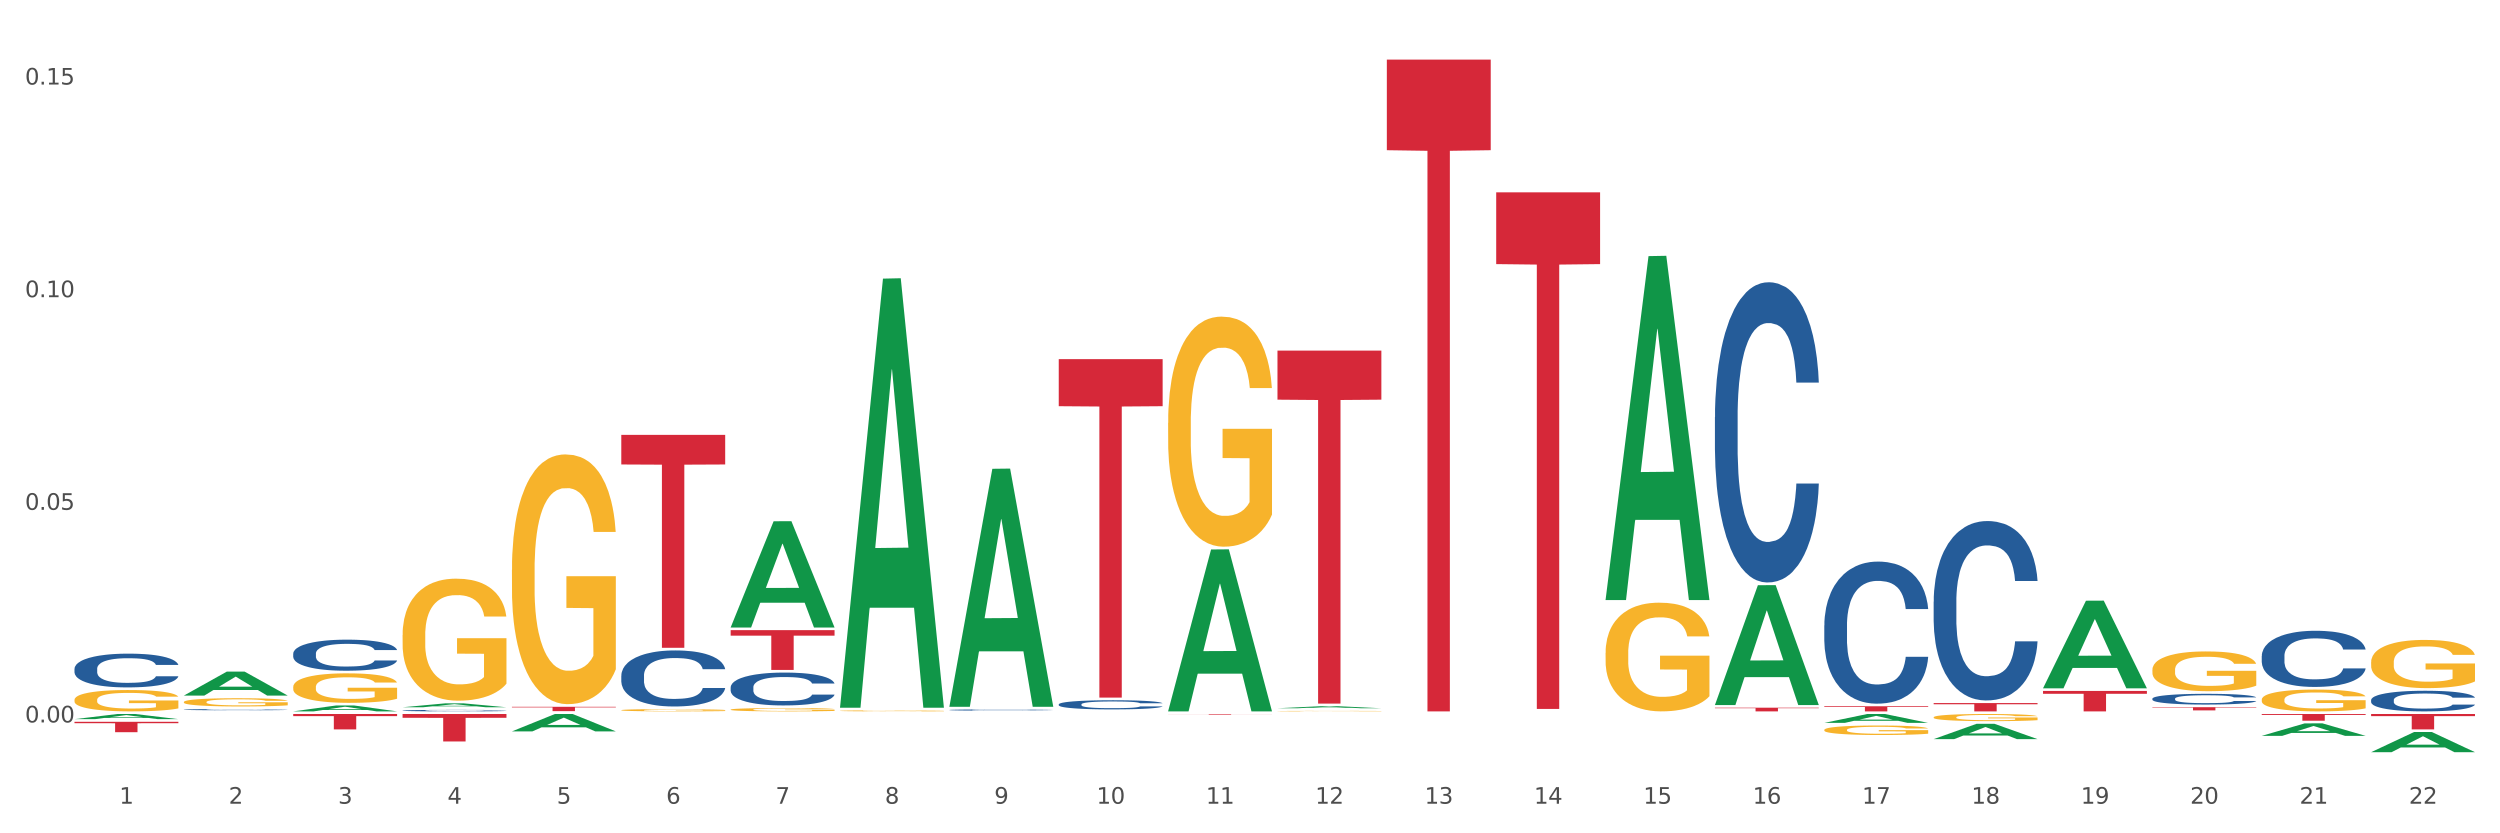 <?xml version="1.0" encoding="utf-8" standalone="no"?>
<!DOCTYPE svg PUBLIC "-//W3C//DTD SVG 1.1//EN"
  "http://www.w3.org/Graphics/SVG/1.1/DTD/svg11.dtd">
<svg xmlns:xlink="http://www.w3.org/1999/xlink" width="1080pt" height="360pt" viewBox="0 0 1080 360" xmlns="http://www.w3.org/2000/svg" version="1.1">
 <rect x="0" y="0" width="1080" height="360" fill="#333333" stroke="none"/>
 <defs>
  <style type="text/css">*{stroke-linejoin: round; stroke-linecap: butt}</style>
 </defs>
 <g id="figure_1">
  <g id="patch_1">
   <path d="M 0 360 
L 1080 360 
L 1080 0 
L 0 0 
z
" style="fill: #ffffff; stroke: #ffffff; stroke-linejoin: miter"/>
  </g>
  <g id="axes_1">
   <g id="matplotlib.axis_1">
    <g id="xtick_1">
     <g id="text_1">
      <!-- 1 -->
      <g style="fill: #4d4d4d" transform="translate(51.562 347.204) scale(0.096 -0.096)">
       <defs>
        <path id="DejaVuSans-31" d="M 794 531 
L 1825 531 
L 1825 4091 
L 703 3866 
L 703 4441 
L 1819 4666 
L 2450 4666 
L 2450 531 
L 3481 531 
L 3481 0 
L 794 0 
L 794 531 
z
" transform="scale(0.016)"/>
       </defs>
       <use xlink:href="#DejaVuSans-31"/>
      </g>
     </g>
    </g>
    <g id="xtick_2">
     <g id="text_2">
      <!-- 2 -->
      <g style="fill: #4d4d4d" transform="translate(98.807 347.204) scale(0.096 -0.096)">
       <defs>
        <path id="DejaVuSans-32" d="M 1228 531 
L 3431 531 
L 3431 0 
L 469 0 
L 469 531 
Q 828 903 1448 1529 
Q 2069 2156 2228 2338 
Q 2531 2678 2651 2914 
Q 2772 3150 2772 3378 
Q 2772 3750 2511 3984 
Q 2250 4219 1831 4219 
Q 1534 4219 1204 4116 
Q 875 4013 500 3803 
L 500 4441 
Q 881 4594 1212 4672 
Q 1544 4750 1819 4750 
Q 2544 4750 2975 4387 
Q 3406 4025 3406 3419 
Q 3406 3131 3298 2873 
Q 3191 2616 2906 2266 
Q 2828 2175 2409 1742 
Q 1991 1309 1228 531 
z
" transform="scale(0.016)"/>
       </defs>
       <use xlink:href="#DejaVuSans-32"/>
      </g>
     </g>
    </g>
    <g id="xtick_3">
     <g id="text_3">
      <!-- 3 -->
      <g style="fill: #4d4d4d" transform="translate(146.052 347.204) scale(0.096 -0.096)">
       <defs>
        <path id="DejaVuSans-33" d="M 2597 2516 
Q 3050 2419 3304 2112 
Q 3559 1806 3559 1356 
Q 3559 666 3084 287 
Q 2609 -91 1734 -91 
Q 1441 -91 1130 -33 
Q 819 25 488 141 
L 488 750 
Q 750 597 1062 519 
Q 1375 441 1716 441 
Q 2309 441 2620 675 
Q 2931 909 2931 1356 
Q 2931 1769 2642 2001 
Q 2353 2234 1838 2234 
L 1294 2234 
L 1294 2753 
L 1863 2753 
Q 2328 2753 2575 2939 
Q 2822 3125 2822 3475 
Q 2822 3834 2567 4026 
Q 2313 4219 1838 4219 
Q 1578 4219 1281 4162 
Q 984 4106 628 3988 
L 628 4550 
Q 988 4650 1302 4700 
Q 1616 4750 1894 4750 
Q 2613 4750 3031 4423 
Q 3450 4097 3450 3541 
Q 3450 3153 3228 2886 
Q 3006 2619 2597 2516 
z
" transform="scale(0.016)"/>
       </defs>
       <use xlink:href="#DejaVuSans-33"/>
      </g>
     </g>
    </g>
    <g id="xtick_4">
     <g id="text_4">
      <!-- 4 -->
      <g style="fill: #4d4d4d" transform="translate(193.297 347.204) scale(0.096 -0.096)">
       <defs>
        <path id="DejaVuSans-34" d="M 2419 4116 
L 825 1625 
L 2419 1625 
L 2419 4116 
z
M 2253 4666 
L 3047 4666 
L 3047 1625 
L 3713 1625 
L 3713 1100 
L 3047 1100 
L 3047 0 
L 2419 0 
L 2419 1100 
L 313 1100 
L 313 1709 
L 2253 4666 
z
" transform="scale(0.016)"/>
       </defs>
       <use xlink:href="#DejaVuSans-34"/>
      </g>
     </g>
    </g>
    <g id="xtick_5">
     <g id="text_5">
      <!-- 5 -->
      <g style="fill: #4d4d4d" transform="translate(240.542 347.204) scale(0.096 -0.096)">
       <defs>
        <path id="DejaVuSans-35" d="M 691 4666 
L 3169 4666 
L 3169 4134 
L 1269 4134 
L 1269 2991 
Q 1406 3038 1543 3061 
Q 1681 3084 1819 3084 
Q 2600 3084 3056 2656 
Q 3513 2228 3513 1497 
Q 3513 744 3044 326 
Q 2575 -91 1722 -91 
Q 1428 -91 1123 -41 
Q 819 9 494 109 
L 494 744 
Q 775 591 1075 516 
Q 1375 441 1709 441 
Q 2250 441 2565 725 
Q 2881 1009 2881 1497 
Q 2881 1984 2565 2268 
Q 2250 2553 1709 2553 
Q 1456 2553 1204 2497 
Q 953 2441 691 2322 
L 691 4666 
z
" transform="scale(0.016)"/>
       </defs>
       <use xlink:href="#DejaVuSans-35"/>
      </g>
     </g>
    </g>
    <g id="xtick_6">
     <g id="text_6">
      <!-- 6 -->
      <g style="fill: #4d4d4d" transform="translate(287.787 347.204) scale(0.096 -0.096)">
       <defs>
        <path id="DejaVuSans-36" d="M 2113 2584 
Q 1688 2584 1439 2293 
Q 1191 2003 1191 1497 
Q 1191 994 1439 701 
Q 1688 409 2113 409 
Q 2538 409 2786 701 
Q 3034 994 3034 1497 
Q 3034 2003 2786 2293 
Q 2538 2584 2113 2584 
z
M 3366 4563 
L 3366 3988 
Q 3128 4100 2886 4159 
Q 2644 4219 2406 4219 
Q 1781 4219 1451 3797 
Q 1122 3375 1075 2522 
Q 1259 2794 1537 2939 
Q 1816 3084 2150 3084 
Q 2853 3084 3261 2657 
Q 3669 2231 3669 1497 
Q 3669 778 3244 343 
Q 2819 -91 2113 -91 
Q 1303 -91 875 529 
Q 447 1150 447 2328 
Q 447 3434 972 4092 
Q 1497 4750 2381 4750 
Q 2619 4750 2861 4703 
Q 3103 4656 3366 4563 
z
" transform="scale(0.016)"/>
       </defs>
       <use xlink:href="#DejaVuSans-36"/>
      </g>
     </g>
    </g>
    <g id="xtick_7">
     <g id="text_7">
      <!-- 7 -->
      <g style="fill: #4d4d4d" transform="translate(335.032 347.204) scale(0.096 -0.096)">
       <defs>
        <path id="DejaVuSans-37" d="M 525 4666 
L 3525 4666 
L 3525 4397 
L 1831 0 
L 1172 0 
L 2766 4134 
L 525 4134 
L 525 4666 
z
" transform="scale(0.016)"/>
       </defs>
       <use xlink:href="#DejaVuSans-37"/>
      </g>
     </g>
    </g>
    <g id="xtick_8">
     <g id="text_8">
      <!-- 8 -->
      <g style="fill: #4d4d4d" transform="translate(382.276 347.204) scale(0.096 -0.096)">
       <defs>
        <path id="DejaVuSans-38" d="M 2034 2216 
Q 1584 2216 1326 1975 
Q 1069 1734 1069 1313 
Q 1069 891 1326 650 
Q 1584 409 2034 409 
Q 2484 409 2743 651 
Q 3003 894 3003 1313 
Q 3003 1734 2745 1975 
Q 2488 2216 2034 2216 
z
M 1403 2484 
Q 997 2584 770 2862 
Q 544 3141 544 3541 
Q 544 4100 942 4425 
Q 1341 4750 2034 4750 
Q 2731 4750 3128 4425 
Q 3525 4100 3525 3541 
Q 3525 3141 3298 2862 
Q 3072 2584 2669 2484 
Q 3125 2378 3379 2068 
Q 3634 1759 3634 1313 
Q 3634 634 3220 271 
Q 2806 -91 2034 -91 
Q 1263 -91 848 271 
Q 434 634 434 1313 
Q 434 1759 690 2068 
Q 947 2378 1403 2484 
z
M 1172 3481 
Q 1172 3119 1398 2916 
Q 1625 2713 2034 2713 
Q 2441 2713 2670 2916 
Q 2900 3119 2900 3481 
Q 2900 3844 2670 4047 
Q 2441 4250 2034 4250 
Q 1625 4250 1398 4047 
Q 1172 3844 1172 3481 
z
" transform="scale(0.016)"/>
       </defs>
       <use xlink:href="#DejaVuSans-38"/>
      </g>
     </g>
    </g>
    <g id="xtick_9">
     <g id="text_9">
      <!-- 9 -->
      <g style="fill: #4d4d4d" transform="translate(429.521 347.204) scale(0.096 -0.096)">
       <defs>
        <path id="DejaVuSans-39" d="M 703 97 
L 703 672 
Q 941 559 1184 500 
Q 1428 441 1663 441 
Q 2288 441 2617 861 
Q 2947 1281 2994 2138 
Q 2813 1869 2534 1725 
Q 2256 1581 1919 1581 
Q 1219 1581 811 2004 
Q 403 2428 403 3163 
Q 403 3881 828 4315 
Q 1253 4750 1959 4750 
Q 2769 4750 3195 4129 
Q 3622 3509 3622 2328 
Q 3622 1225 3098 567 
Q 2575 -91 1691 -91 
Q 1453 -91 1209 -44 
Q 966 3 703 97 
z
M 1959 2075 
Q 2384 2075 2632 2365 
Q 2881 2656 2881 3163 
Q 2881 3666 2632 3958 
Q 2384 4250 1959 4250 
Q 1534 4250 1286 3958 
Q 1038 3666 1038 3163 
Q 1038 2656 1286 2365 
Q 1534 2075 1959 2075 
z
" transform="scale(0.016)"/>
       </defs>
       <use xlink:href="#DejaVuSans-39"/>
      </g>
     </g>
    </g>
    <g id="xtick_10">
     <g id="text_10">
      <!-- 10 -->
      <g style="fill: #4d4d4d" transform="translate(473.712 347.204) scale(0.096 -0.096)">
       <defs>
        <path id="DejaVuSans-30" d="M 2034 4250 
Q 1547 4250 1301 3770 
Q 1056 3291 1056 2328 
Q 1056 1369 1301 889 
Q 1547 409 2034 409 
Q 2525 409 2770 889 
Q 3016 1369 3016 2328 
Q 3016 3291 2770 3770 
Q 2525 4250 2034 4250 
z
M 2034 4750 
Q 2819 4750 3233 4129 
Q 3647 3509 3647 2328 
Q 3647 1150 3233 529 
Q 2819 -91 2034 -91 
Q 1250 -91 836 529 
Q 422 1150 422 2328 
Q 422 3509 836 4129 
Q 1250 4750 2034 4750 
z
" transform="scale(0.016)"/>
       </defs>
       <use xlink:href="#DejaVuSans-31"/>
       <use xlink:href="#DejaVuSans-30" transform="translate(63.623 0)"/>
      </g>
     </g>
    </g>
    <g id="xtick_11">
     <g id="text_11">
      <!-- 11 -->
      <g style="fill: #4d4d4d" transform="translate(520.957 347.204) scale(0.096 -0.096)">
       <use xlink:href="#DejaVuSans-31"/>
       <use xlink:href="#DejaVuSans-31" transform="translate(63.623 0)"/>
      </g>
     </g>
    </g>
    <g id="xtick_12">
     <g id="text_12">
      <!-- 12 -->
      <g style="fill: #4d4d4d" transform="translate(568.202 347.204) scale(0.096 -0.096)">
       <use xlink:href="#DejaVuSans-31"/>
       <use xlink:href="#DejaVuSans-32" transform="translate(63.623 0)"/>
      </g>
     </g>
    </g>
    <g id="xtick_13">
     <g id="text_13">
      <!-- 13 -->
      <g style="fill: #4d4d4d" transform="translate(615.447 347.204) scale(0.096 -0.096)">
       <use xlink:href="#DejaVuSans-31"/>
       <use xlink:href="#DejaVuSans-33" transform="translate(63.623 0)"/>
      </g>
     </g>
    </g>
    <g id="xtick_14">
     <g id="text_14">
      <!-- 14 -->
      <g style="fill: #4d4d4d" transform="translate(662.692 347.204) scale(0.096 -0.096)">
       <use xlink:href="#DejaVuSans-31"/>
       <use xlink:href="#DejaVuSans-34" transform="translate(63.623 0)"/>
      </g>
     </g>
    </g>
    <g id="xtick_15">
     <g id="text_15">
      <!-- 15 -->
      <g style="fill: #4d4d4d" transform="translate(709.937 347.204) scale(0.096 -0.096)">
       <use xlink:href="#DejaVuSans-31"/>
       <use xlink:href="#DejaVuSans-35" transform="translate(63.623 0)"/>
      </g>
     </g>
    </g>
    <g id="xtick_16">
     <g id="text_16">
      <!-- 16 -->
      <g style="fill: #4d4d4d" transform="translate(757.181 347.204) scale(0.096 -0.096)">
       <use xlink:href="#DejaVuSans-31"/>
       <use xlink:href="#DejaVuSans-36" transform="translate(63.623 0)"/>
      </g>
     </g>
    </g>
    <g id="xtick_17">
     <g id="text_17">
      <!-- 17 -->
      <g style="fill: #4d4d4d" transform="translate(804.426 347.204) scale(0.096 -0.096)">
       <use xlink:href="#DejaVuSans-31"/>
       <use xlink:href="#DejaVuSans-37" transform="translate(63.623 0)"/>
      </g>
     </g>
    </g>
    <g id="xtick_18">
     <g id="text_18">
      <!-- 18 -->
      <g style="fill: #4d4d4d" transform="translate(851.671 347.204) scale(0.096 -0.096)">
       <use xlink:href="#DejaVuSans-31"/>
       <use xlink:href="#DejaVuSans-38" transform="translate(63.623 0)"/>
      </g>
     </g>
    </g>
    <g id="xtick_19">
     <g id="text_19">
      <!-- 19 -->
      <g style="fill: #4d4d4d" transform="translate(898.916 347.204) scale(0.096 -0.096)">
       <use xlink:href="#DejaVuSans-31"/>
       <use xlink:href="#DejaVuSans-39" transform="translate(63.623 0)"/>
      </g>
     </g>
    </g>
    <g id="xtick_20">
     <g id="text_20">
      <!-- 20 -->
      <g style="fill: #4d4d4d" transform="translate(946.161 347.204) scale(0.096 -0.096)">
       <use xlink:href="#DejaVuSans-32"/>
       <use xlink:href="#DejaVuSans-30" transform="translate(63.623 0)"/>
      </g>
     </g>
    </g>
    <g id="xtick_21">
     <g id="text_21">
      <!-- 21 -->
      <g style="fill: #4d4d4d" transform="translate(993.406 347.204) scale(0.096 -0.096)">
       <use xlink:href="#DejaVuSans-32"/>
       <use xlink:href="#DejaVuSans-31" transform="translate(63.623 0)"/>
      </g>
     </g>
    </g>
    <g id="xtick_22">
     <g id="text_22">
      <!-- 22 -->
      <g style="fill: #4d4d4d" transform="translate(1040.651 347.204) scale(0.096 -0.096)">
       <use xlink:href="#DejaVuSans-32"/>
       <use xlink:href="#DejaVuSans-32" transform="translate(63.623 0)"/>
      </g>
     </g>
    </g>
    <g id="xtick_23"/>
    <g id="xtick_24"/>
    <g id="xtick_25"/>
    <g id="xtick_26"/>
    <g id="xtick_27"/>
    <g id="xtick_28"/>
    <g id="xtick_29"/>
    <g id="xtick_30"/>
    <g id="xtick_31"/>
    <g id="xtick_32"/>
    <g id="xtick_33"/>
    <g id="xtick_34"/>
    <g id="xtick_35"/>
    <g id="xtick_36"/>
    <g id="xtick_37"/>
    <g id="xtick_38"/>
    <g id="xtick_39"/>
    <g id="xtick_40"/>
    <g id="xtick_41"/>
    <g id="xtick_42"/>
    <g id="xtick_43"/>
   </g>
   <g id="matplotlib.axis_2">
    <g id="ytick_1">
     <g id="text_23">
      <!-- 0.00 -->
      <g style="fill: #4d4d4d" transform="translate(10.8 312.095) scale(0.096 -0.096)">
       <defs>
        <path id="DejaVuSans-2e" d="M 684 794 
L 1344 794 
L 1344 0 
L 684 0 
L 684 794 
z
" transform="scale(0.016)"/>
       </defs>
       <use xlink:href="#DejaVuSans-30"/>
       <use xlink:href="#DejaVuSans-2e" transform="translate(63.623 0)"/>
       <use xlink:href="#DejaVuSans-30" transform="translate(95.41 0)"/>
       <use xlink:href="#DejaVuSans-30" transform="translate(159.033 0)"/>
      </g>
     </g>
    </g>
    <g id="ytick_2">
     <g id="text_24">
      <!-- 0.05 -->
      <g style="fill: #4d4d4d" transform="translate(10.8 220.241) scale(0.096 -0.096)">
       <use xlink:href="#DejaVuSans-30"/>
       <use xlink:href="#DejaVuSans-2e" transform="translate(63.623 0)"/>
       <use xlink:href="#DejaVuSans-30" transform="translate(95.41 0)"/>
       <use xlink:href="#DejaVuSans-35" transform="translate(159.033 0)"/>
      </g>
     </g>
    </g>
    <g id="ytick_3">
     <g id="text_25">
      <!-- 0.10 -->
      <g style="fill: #4d4d4d" transform="translate(10.8 128.386) scale(0.096 -0.096)">
       <use xlink:href="#DejaVuSans-30"/>
       <use xlink:href="#DejaVuSans-2e" transform="translate(63.623 0)"/>
       <use xlink:href="#DejaVuSans-31" transform="translate(95.41 0)"/>
       <use xlink:href="#DejaVuSans-30" transform="translate(159.033 0)"/>
      </g>
     </g>
    </g>
    <g id="ytick_4">
     <g id="text_26">
      <!-- 0.15 -->
      <g style="fill: #4d4d4d" transform="translate(10.8 36.532) scale(0.096 -0.096)">
       <use xlink:href="#DejaVuSans-30"/>
       <use xlink:href="#DejaVuSans-2e" transform="translate(63.623 0)"/>
       <use xlink:href="#DejaVuSans-31" transform="translate(95.41 0)"/>
       <use xlink:href="#DejaVuSans-35" transform="translate(159.033 0)"/>
      </g>
     </g>
    </g>
    <g id="ytick_5"/>
    <g id="ytick_6"/>
    <g id="ytick_7"/>
   </g>
   <g id="PolyCollection_1">
    <path d="M 32.175 310.673 
L 32.221 310.671 
L 50.73 308.45 
L 58.411 308.448 
L 77.058 310.677 
L 68.174 310.677 
L 64.148 310.158 
L 45.038 310.158 
L 44.899 310.166 
L 41.013 310.677 
L 32.175 310.677 
L 32.175 310.673 
L 47.444 309.848 
L 61.742 309.846 
L 54.663 308.923 
L 54.57 308.919 
L 54.478 308.925 
L 47.398 309.846 
L 47.444 309.848 
L 32.175 310.673 
z
" clip-path="url(#p040ceb61d6)" style="fill: #109648"/>
    <path d="M 79.42 300.48 
L 79.466 300.47 
L 97.974 290.14 
L 105.655 290.13 
L 124.303 300.499 
L 115.419 300.499 
L 111.393 298.085 
L 92.283 298.085 
L 92.144 298.124 
L 88.258 300.499 
L 79.42 300.499 
L 79.42 300.48 
L 94.689 296.644 
L 108.987 296.634 
L 101.907 292.34 
L 101.815 292.321 
L 101.722 292.35 
L 94.643 296.634 
L 94.689 296.644 
L 79.42 300.48 
z
" clip-path="url(#p040ceb61d6)" style="fill: #109648"/>
    <path d="M 693.603 258.944 
L 693.65 258.805 
L 712.158 110.644 
L 719.839 110.505 
L 738.486 259.224 
L 729.602 259.224 
L 725.576 224.592 
L 706.467 224.592 
L 706.328 225.151 
L 702.441 259.224 
L 693.603 259.224 
L 693.603 258.944 
L 708.873 203.925 
L 723.17 203.786 
L 716.091 142.204 
L 715.998 141.924 
L 715.906 142.343 
L 708.826 203.786 
L 708.873 203.925 
L 693.603 258.944 
z
" clip-path="url(#p040ceb61d6)" style="fill: #109648"/>
    <path d="M 740.848 304.495 
L 740.894 304.447 
L 759.403 252.815 
L 767.084 252.766 
L 785.731 304.592 
L 776.847 304.592 
L 772.821 292.524 
L 753.711 292.524 
L 753.573 292.719 
L 749.686 304.592 
L 740.848 304.592 
L 740.848 304.495 
L 756.117 285.322 
L 770.415 285.273 
L 763.336 263.813 
L 763.243 263.715 
L 763.151 263.861 
L 756.071 285.273 
L 756.117 285.322 
L 740.848 304.495 
z
" clip-path="url(#p040ceb61d6)" style="fill: #109648"/>
    <path d="M 788.093 315.321 
L 788.146 315.318 
L 788.146 315.183 
L 788.252 315.066 
L 788.782 314.785 
L 789.577 314.552 
L 790.16 314.429 
L 790.743 314.327 
L 791.431 314.226 
L 792.279 314.121 
L 793.816 313.967 
L 794.77 313.888 
L 795.936 313.806 
L 798.055 313.686 
L 799.592 313.618 
L 801.182 313.562 
L 803.778 313.494 
L 805.474 313.464 
L 807.275 313.442 
L 809.448 313.427 
L 811.091 313.423 
L 814.694 313.434 
L 817.767 313.468 
L 819.251 313.494 
L 821.159 313.539 
L 822.166 313.569 
L 823.808 313.629 
L 825.504 313.708 
L 826.67 313.776 
L 828.418 313.903 
L 829.743 314.031 
L 830.962 314.188 
L 831.598 314.297 
L 832.075 314.399 
L 832.499 314.515 
L 832.923 314.699 
L 823.384 314.699 
L 823.013 314.567 
L 822.431 314.444 
L 821.583 314.323 
L 820.841 314.248 
L 819.569 314.155 
L 818.403 314.095 
L 817.185 314.05 
L 815.701 314.012 
L 814.535 313.993 
L 812.892 313.978 
L 809.66 313.982 
L 807.487 314.012 
L 806.004 314.05 
L 805.05 314.083 
L 804.202 314.121 
L 803.248 314.173 
L 802.135 314.252 
L 801.341 314.323 
L 800.546 314.414 
L 799.91 314.504 
L 799.327 314.609 
L 798.85 314.721 
L 798.479 314.837 
L 798.161 314.98 
L 797.896 315.216 
L 797.896 315.73 
L 798.002 315.847 
L 798.267 316 
L 798.585 316.117 
L 799.115 316.256 
L 799.592 316.349 
L 800.493 316.484 
L 801.499 316.597 
L 802.294 316.668 
L 803.089 316.728 
L 804.467 316.811 
L 806.004 316.878 
L 807.328 316.92 
L 809.13 316.957 
L 810.349 316.972 
L 811.409 316.98 
L 814.005 316.98 
L 815.86 316.968 
L 817.926 316.942 
L 819.516 316.908 
L 820.841 316.867 
L 822.325 316.8 
L 823.278 316.736 
L 823.278 315.952 
L 811.621 315.948 
L 811.621 315.426 
L 832.976 315.426 
L 832.976 316.957 
L 832.075 317.036 
L 831.068 317.107 
L 830.008 317.171 
L 828.418 317.25 
L 826.511 317.325 
L 824.815 317.377 
L 823.013 317.422 
L 820.894 317.464 
L 818.138 317.501 
L 816.443 317.516 
L 814.323 317.527 
L 811.833 317.531 
L 809.66 317.524 
L 807.54 317.505 
L 805.315 317.471 
L 803.142 317.422 
L 801.499 317.374 
L 799.857 317.314 
L 798.108 317.235 
L 796.73 317.16 
L 795.671 317.092 
L 794.505 317.006 
L 793.233 316.893 
L 792.279 316.792 
L 791.431 316.687 
L 790.531 316.552 
L 789.895 316.436 
L 789.259 316.289 
L 788.888 316.181 
L 788.464 316.012 
L 788.146 315.775 
L 788.093 315.321 
z
" clip-path="url(#p040ceb61d6)" style="fill: #f7b32b"/>
    <path d="M 32.175 302.354 
L 32.228 302.346 
L 32.228 302.043 
L 32.334 301.781 
L 32.864 301.149 
L 33.659 300.627 
L 34.242 300.349 
L 34.825 300.122 
L 35.513 299.894 
L 36.361 299.658 
L 37.898 299.313 
L 38.852 299.136 
L 40.018 298.95 
L 42.137 298.681 
L 43.674 298.529 
L 45.264 298.403 
L 47.86 298.251 
L 49.556 298.184 
L 51.357 298.133 
L 53.53 298.1 
L 55.173 298.091 
L 58.776 298.116 
L 61.849 298.192 
L 63.333 298.251 
L 65.241 298.352 
L 66.248 298.42 
L 67.89 298.555 
L 69.586 298.731 
L 70.752 298.883 
L 72.5 299.17 
L 73.825 299.456 
L 75.044 299.81 
L 75.68 300.054 
L 76.157 300.282 
L 76.581 300.543 
L 77.005 300.956 
L 67.466 300.956 
L 67.095 300.661 
L 66.513 300.383 
L 65.665 300.113 
L 64.923 299.945 
L 63.651 299.734 
L 62.485 299.599 
L 61.267 299.498 
L 59.783 299.414 
L 58.617 299.372 
L 56.974 299.338 
L 53.742 299.346 
L 51.569 299.414 
L 50.086 299.498 
L 49.132 299.574 
L 48.284 299.658 
L 47.33 299.776 
L 46.217 299.953 
L 45.423 300.113 
L 44.628 300.315 
L 43.992 300.518 
L 43.409 300.754 
L 42.932 301.006 
L 42.561 301.267 
L 42.243 301.588 
L 41.978 302.118 
L 41.978 303.273 
L 42.084 303.534 
L 42.349 303.879 
L 42.667 304.14 
L 43.197 304.452 
L 43.674 304.663 
L 44.575 304.966 
L 45.581 305.219 
L 46.376 305.379 
L 47.171 305.514 
L 48.549 305.699 
L 50.086 305.851 
L 51.41 305.944 
L 53.212 306.028 
L 54.431 306.061 
L 55.491 306.078 
L 58.087 306.078 
L 59.942 306.053 
L 62.008 305.994 
L 63.598 305.918 
L 64.923 305.826 
L 66.407 305.674 
L 67.36 305.531 
L 67.36 303.77 
L 55.703 303.761 
L 55.703 302.59 
L 77.058 302.59 
L 77.058 306.028 
L 76.157 306.205 
L 75.15 306.365 
L 74.09 306.508 
L 72.5 306.685 
L 70.593 306.853 
L 68.897 306.971 
L 67.095 307.073 
L 64.976 307.165 
L 62.22 307.249 
L 60.525 307.283 
L 58.405 307.308 
L 55.915 307.317 
L 53.742 307.3 
L 51.622 307.258 
L 49.397 307.182 
L 47.224 307.073 
L 45.581 306.963 
L 43.939 306.828 
L 42.19 306.651 
L 40.812 306.483 
L 39.753 306.331 
L 38.587 306.137 
L 37.315 305.885 
L 36.361 305.657 
L 35.513 305.421 
L 34.613 305.118 
L 33.977 304.857 
L 33.341 304.528 
L 32.97 304.284 
L 32.546 303.905 
L 32.228 303.374 
L 32.175 302.354 
z
" clip-path="url(#p040ceb61d6)" style="fill: #f7b32b"/>
    <path d="M 126.665 296.773 
L 126.718 296.761 
L 126.718 296.342 
L 126.824 295.981 
L 127.354 295.108 
L 128.148 294.387 
L 128.731 294.003 
L 129.314 293.689 
L 130.003 293.374 
L 130.851 293.048 
L 132.388 292.571 
L 133.342 292.327 
L 134.507 292.071 
L 136.627 291.698 
L 138.164 291.489 
L 139.753 291.314 
L 142.35 291.105 
L 144.046 291.012 
L 145.847 290.942 
L 148.02 290.895 
L 149.662 290.884 
L 153.266 290.919 
L 156.339 291.023 
L 157.823 291.105 
L 159.731 291.244 
L 160.737 291.338 
L 162.38 291.524 
L 164.076 291.768 
L 165.242 291.978 
L 166.99 292.373 
L 168.315 292.769 
L 169.534 293.258 
L 170.17 293.595 
L 170.647 293.91 
L 171.07 294.27 
L 171.494 294.841 
L 161.956 294.841 
L 161.585 294.433 
L 161.002 294.049 
L 160.155 293.677 
L 159.413 293.444 
L 158.141 293.153 
L 156.975 292.967 
L 155.756 292.827 
L 154.273 292.711 
L 153.107 292.653 
L 151.464 292.606 
L 148.232 292.618 
L 146.059 292.711 
L 144.575 292.827 
L 143.622 292.932 
L 142.774 293.048 
L 141.82 293.211 
L 140.707 293.456 
L 139.912 293.677 
L 139.117 293.956 
L 138.482 294.236 
L 137.899 294.561 
L 137.422 294.911 
L 137.051 295.271 
L 136.733 295.714 
L 136.468 296.447 
L 136.468 298.041 
L 136.574 298.402 
L 136.839 298.879 
L 137.157 299.24 
L 137.687 299.671 
L 138.164 299.962 
L 139.064 300.381 
L 140.071 300.73 
L 140.866 300.951 
L 141.661 301.137 
L 143.039 301.393 
L 144.575 301.603 
L 145.9 301.731 
L 147.702 301.847 
L 148.921 301.894 
L 149.98 301.917 
L 152.577 301.917 
L 154.432 301.882 
L 156.498 301.8 
L 158.088 301.696 
L 159.413 301.568 
L 160.896 301.358 
L 161.85 301.16 
L 161.85 298.728 
L 150.192 298.716 
L 150.192 297.099 
L 171.547 297.099 
L 171.547 301.847 
L 170.647 302.091 
L 169.64 302.313 
L 168.58 302.51 
L 166.99 302.755 
L 165.083 302.988 
L 163.387 303.151 
L 161.585 303.29 
L 159.466 303.418 
L 156.71 303.535 
L 155.014 303.581 
L 152.895 303.616 
L 150.404 303.628 
L 148.232 303.604 
L 146.112 303.546 
L 143.887 303.442 
L 141.714 303.29 
L 140.071 303.139 
L 138.429 302.953 
L 136.68 302.708 
L 135.302 302.476 
L 134.242 302.266 
L 133.077 301.998 
L 131.805 301.649 
L 130.851 301.335 
L 130.003 301.009 
L 129.102 300.59 
L 128.466 300.229 
L 127.831 299.775 
L 127.46 299.438 
L 127.036 298.914 
L 126.718 298.181 
L 126.665 296.773 
z
" clip-path="url(#p040ceb61d6)" style="fill: #f7b32b"/>
    <path d="M 79.42 303.277 
L 79.473 303.273 
L 79.473 303.156 
L 79.579 303.055 
L 80.109 302.811 
L 80.904 302.61 
L 81.486 302.502 
L 82.069 302.414 
L 82.758 302.326 
L 83.606 302.235 
L 85.143 302.102 
L 86.097 302.033 
L 87.262 301.962 
L 89.382 301.858 
L 90.919 301.799 
L 92.508 301.75 
L 95.105 301.692 
L 96.801 301.666 
L 98.602 301.646 
L 100.775 301.633 
L 102.418 301.63 
L 106.021 301.64 
L 109.094 301.669 
L 110.578 301.692 
L 112.486 301.731 
L 113.493 301.757 
L 115.135 301.809 
L 116.831 301.877 
L 117.997 301.936 
L 119.745 302.046 
L 121.07 302.157 
L 122.289 302.294 
L 122.925 302.388 
L 123.402 302.476 
L 123.826 302.577 
L 124.25 302.736 
L 114.711 302.736 
L 114.34 302.623 
L 113.757 302.515 
L 112.91 302.411 
L 112.168 302.346 
L 110.896 302.265 
L 109.73 302.212 
L 108.511 302.173 
L 107.028 302.141 
L 105.862 302.125 
L 104.219 302.112 
L 100.987 302.115 
L 98.814 302.141 
L 97.331 302.173 
L 96.377 302.203 
L 95.529 302.235 
L 94.575 302.281 
L 93.462 302.349 
L 92.667 302.411 
L 91.873 302.489 
L 91.237 302.567 
L 90.654 302.658 
L 90.177 302.756 
L 89.806 302.857 
L 89.488 302.981 
L 89.223 303.186 
L 89.223 303.631 
L 89.329 303.732 
L 89.594 303.866 
L 89.912 303.967 
L 90.442 304.087 
L 90.919 304.168 
L 91.82 304.286 
L 92.826 304.383 
L 93.621 304.445 
L 94.416 304.497 
L 95.794 304.569 
L 97.331 304.627 
L 98.655 304.663 
L 100.457 304.696 
L 101.676 304.709 
L 102.736 304.715 
L 105.332 304.715 
L 107.187 304.705 
L 109.253 304.683 
L 110.843 304.653 
L 112.168 304.618 
L 113.651 304.559 
L 114.605 304.504 
L 114.605 303.823 
L 102.947 303.82 
L 102.947 303.368 
L 124.303 303.368 
L 124.303 304.696 
L 123.402 304.764 
L 122.395 304.826 
L 121.335 304.881 
L 119.745 304.949 
L 117.838 305.015 
L 116.142 305.06 
L 114.34 305.099 
L 112.221 305.135 
L 109.465 305.168 
L 107.77 305.181 
L 105.65 305.19 
L 103.159 305.194 
L 100.987 305.187 
L 98.867 305.171 
L 96.642 305.141 
L 94.469 305.099 
L 92.826 305.057 
L 91.184 305.005 
L 89.435 304.936 
L 88.057 304.871 
L 86.997 304.813 
L 85.832 304.738 
L 84.56 304.64 
L 83.606 304.552 
L 82.758 304.461 
L 81.857 304.344 
L 81.222 304.243 
L 80.586 304.116 
L 80.215 304.022 
L 79.791 303.876 
L 79.473 303.67 
L 79.42 303.277 
z
" clip-path="url(#p040ceb61d6)" style="fill: #f7b32b"/>
    <path d="M 835.338 319.295 
L 835.384 319.289 
L 853.892 312.679 
L 861.573 312.672 
L 880.221 319.308 
L 871.337 319.308 
L 867.311 317.763 
L 848.201 317.763 
L 848.062 317.788 
L 844.176 319.308 
L 835.338 319.308 
L 835.338 319.295 
L 850.607 316.841 
L 864.905 316.834 
L 857.825 314.087 
L 857.733 314.074 
L 857.64 314.093 
L 850.561 316.834 
L 850.607 316.841 
L 835.338 319.295 
z
" clip-path="url(#p040ceb61d6)" style="fill: #109648"/>
    <path d="M 788.093 312.285 
L 788.139 312.281 
L 806.648 308.451 
L 814.329 308.448 
L 832.976 312.292 
L 824.092 312.292 
L 820.066 311.397 
L 800.956 311.397 
L 800.817 311.411 
L 796.931 312.292 
L 788.093 312.292 
L 788.093 312.285 
L 803.362 310.863 
L 817.66 310.859 
L 810.581 309.267 
L 810.488 309.26 
L 810.395 309.271 
L 803.316 310.859 
L 803.362 310.863 
L 788.093 312.285 
z
" clip-path="url(#p040ceb61d6)" style="fill: #109648"/>
    <path d="M 551.869 307.2 
L 551.922 307.199 
L 551.922 307.192 
L 552.028 307.186 
L 552.557 307.171 
L 553.352 307.159 
L 553.935 307.152 
L 554.518 307.147 
L 555.207 307.141 
L 556.055 307.136 
L 557.592 307.128 
L 558.545 307.124 
L 559.711 307.119 
L 561.831 307.113 
L 563.367 307.109 
L 564.957 307.106 
L 567.554 307.103 
L 569.249 307.101 
L 571.051 307.1 
L 573.224 307.099 
L 574.866 307.099 
L 578.47 307.099 
L 581.543 307.101 
L 583.027 307.103 
L 584.934 307.105 
L 585.941 307.107 
L 587.584 307.11 
L 589.28 307.114 
L 590.445 307.118 
L 592.194 307.124 
L 593.519 307.131 
L 594.738 307.139 
L 595.374 307.145 
L 595.85 307.151 
L 596.274 307.157 
L 596.698 307.167 
L 587.16 307.167 
L 586.789 307.16 
L 586.206 307.153 
L 585.358 307.147 
L 584.617 307.143 
L 583.345 307.138 
L 582.179 307.134 
L 580.96 307.132 
L 579.476 307.13 
L 578.311 307.129 
L 576.668 307.128 
L 573.436 307.128 
L 571.263 307.13 
L 569.779 307.132 
L 568.825 307.134 
L 567.978 307.136 
L 567.024 307.139 
L 565.911 307.143 
L 565.116 307.147 
L 564.321 307.151 
L 563.685 307.156 
L 563.103 307.162 
L 562.626 307.168 
L 562.255 307.174 
L 561.937 307.181 
L 561.672 307.194 
L 561.672 307.221 
L 561.778 307.227 
L 562.043 307.236 
L 562.361 307.242 
L 562.891 307.249 
L 563.367 307.254 
L 564.268 307.261 
L 565.275 307.267 
L 566.07 307.271 
L 566.865 307.274 
L 568.243 307.279 
L 569.779 307.282 
L 571.104 307.284 
L 572.906 307.286 
L 574.124 307.287 
L 575.184 307.288 
L 577.781 307.288 
L 579.635 307.287 
L 581.702 307.286 
L 583.292 307.284 
L 584.617 307.282 
L 586.1 307.278 
L 587.054 307.275 
L 587.054 307.233 
L 575.396 307.233 
L 575.396 307.205 
L 596.751 307.205 
L 596.751 307.286 
L 595.85 307.291 
L 594.844 307.294 
L 593.784 307.298 
L 592.194 307.302 
L 590.286 307.306 
L 588.591 307.309 
L 586.789 307.311 
L 584.67 307.313 
L 581.914 307.315 
L 580.218 307.316 
L 578.099 307.317 
L 575.608 307.317 
L 573.436 307.316 
L 571.316 307.315 
L 569.09 307.314 
L 566.918 307.311 
L 565.275 307.308 
L 563.632 307.305 
L 561.884 307.301 
L 560.506 307.297 
L 559.446 307.294 
L 558.28 307.289 
L 557.009 307.283 
L 556.055 307.278 
L 555.207 307.272 
L 554.306 307.265 
L 553.67 307.259 
L 553.034 307.251 
L 552.663 307.245 
L 552.24 307.236 
L 551.922 307.224 
L 551.869 307.2 
z
" clip-path="url(#p040ceb61d6)" style="fill: #f7b32b"/>
    <path d="M 504.624 182.709 
L 504.677 182.619 
L 504.677 179.35 
L 504.783 176.536 
L 505.313 169.728 
L 506.107 164.1 
L 506.69 161.104 
L 507.273 158.653 
L 507.962 156.202 
L 508.81 153.66 
L 510.347 149.938 
L 511.301 148.032 
L 512.466 146.035 
L 514.586 143.13 
L 516.123 141.496 
L 517.712 140.134 
L 520.309 138.5 
L 522.005 137.774 
L 523.806 137.229 
L 525.979 136.866 
L 527.621 136.775 
L 531.225 137.047 
L 534.298 137.865 
L 535.782 138.5 
L 537.69 139.589 
L 538.696 140.316 
L 540.339 141.768 
L 542.035 143.674 
L 543.201 145.308 
L 544.949 148.395 
L 546.274 151.481 
L 547.493 155.294 
L 548.129 157.927 
L 548.606 160.378 
L 549.029 163.192 
L 549.453 167.64 
L 539.915 167.64 
L 539.544 164.463 
L 538.961 161.467 
L 538.114 158.562 
L 537.372 156.747 
L 536.1 154.477 
L 534.934 153.025 
L 533.715 151.935 
L 532.232 151.027 
L 531.066 150.574 
L 529.423 150.21 
L 526.191 150.301 
L 524.018 151.027 
L 522.534 151.935 
L 521.581 152.752 
L 520.733 153.66 
L 519.779 154.931 
L 518.666 156.837 
L 517.871 158.562 
L 517.076 160.741 
L 516.441 162.919 
L 515.858 165.461 
L 515.381 168.185 
L 515.01 170.999 
L 514.692 174.448 
L 514.427 180.167 
L 514.427 192.604 
L 514.533 195.418 
L 514.798 199.14 
L 515.116 201.954 
L 515.646 205.313 
L 516.123 207.583 
L 517.023 210.851 
L 518.03 213.574 
L 518.825 215.299 
L 519.62 216.751 
L 520.998 218.749 
L 522.534 220.383 
L 523.859 221.381 
L 525.661 222.289 
L 526.88 222.652 
L 527.939 222.834 
L 530.536 222.834 
L 532.391 222.561 
L 534.457 221.926 
L 536.047 221.109 
L 537.372 220.11 
L 538.855 218.476 
L 539.809 216.933 
L 539.809 197.96 
L 528.151 197.869 
L 528.151 185.251 
L 549.506 185.251 
L 549.506 222.289 
L 548.606 224.195 
L 547.599 225.92 
L 546.539 227.463 
L 544.949 229.37 
L 543.042 231.185 
L 541.346 232.456 
L 539.544 233.545 
L 537.425 234.544 
L 534.669 235.452 
L 532.973 235.815 
L 530.854 236.087 
L 528.363 236.178 
L 526.191 235.997 
L 524.071 235.543 
L 521.846 234.726 
L 519.673 233.545 
L 518.03 232.365 
L 516.388 230.913 
L 514.639 229.007 
L 513.261 227.191 
L 512.201 225.557 
L 511.036 223.469 
L 509.764 220.746 
L 508.81 218.295 
L 507.962 215.753 
L 507.061 212.485 
L 506.425 209.671 
L 505.79 206.13 
L 505.419 203.498 
L 504.995 199.413 
L 504.677 193.694 
L 504.624 182.709 
z
" clip-path="url(#p040ceb61d6)" style="fill: #f7b32b"/>
    <path d="M 693.603 282.056 
L 693.656 282.013 
L 693.656 280.469 
L 693.762 279.139 
L 694.292 275.923 
L 695.087 273.264 
L 695.67 271.848 
L 696.253 270.691 
L 696.942 269.533 
L 697.789 268.332 
L 699.326 266.573 
L 700.28 265.673 
L 701.446 264.729 
L 703.565 263.357 
L 705.102 262.585 
L 706.692 261.941 
L 709.288 261.169 
L 710.984 260.826 
L 712.786 260.569 
L 714.958 260.397 
L 716.601 260.355 
L 720.204 260.483 
L 723.278 260.869 
L 724.761 261.169 
L 726.669 261.684 
L 727.676 262.027 
L 729.319 262.713 
L 731.014 263.614 
L 732.18 264.386 
L 733.929 265.844 
L 735.253 267.302 
L 736.472 269.104 
L 737.108 270.347 
L 737.585 271.505 
L 738.009 272.835 
L 738.433 274.936 
L 728.895 274.936 
L 728.524 273.435 
L 727.941 272.02 
L 727.093 270.648 
L 726.351 269.79 
L 725.079 268.718 
L 723.914 268.031 
L 722.695 267.517 
L 721.211 267.088 
L 720.045 266.873 
L 718.403 266.702 
L 715.17 266.745 
L 712.998 267.088 
L 711.514 267.517 
L 710.56 267.903 
L 709.712 268.332 
L 708.758 268.932 
L 707.646 269.833 
L 706.851 270.648 
L 706.056 271.677 
L 705.42 272.706 
L 704.837 273.907 
L 704.36 275.194 
L 703.989 276.523 
L 703.671 278.153 
L 703.406 280.855 
L 703.406 286.731 
L 703.512 288.06 
L 703.777 289.819 
L 704.095 291.148 
L 704.625 292.735 
L 705.102 293.807 
L 706.003 295.351 
L 707.01 296.638 
L 707.805 297.453 
L 708.599 298.139 
L 709.977 299.082 
L 711.514 299.854 
L 712.839 300.326 
L 714.64 300.755 
L 715.859 300.927 
L 716.919 301.012 
L 719.515 301.012 
L 721.37 300.884 
L 723.437 300.583 
L 725.026 300.197 
L 726.351 299.726 
L 727.835 298.954 
L 728.789 298.225 
L 728.789 289.261 
L 717.131 289.218 
L 717.131 283.257 
L 738.486 283.257 
L 738.486 300.755 
L 737.585 301.656 
L 736.578 302.47 
L 735.518 303.2 
L 733.929 304.1 
L 732.021 304.958 
L 730.325 305.558 
L 728.524 306.073 
L 726.404 306.545 
L 723.649 306.974 
L 721.953 307.145 
L 719.833 307.274 
L 717.343 307.317 
L 715.17 307.231 
L 713.051 307.017 
L 710.825 306.631 
L 708.652 306.073 
L 707.01 305.516 
L 705.367 304.829 
L 703.618 303.929 
L 702.241 303.071 
L 701.181 302.299 
L 700.015 301.313 
L 698.743 300.026 
L 697.789 298.868 
L 696.942 297.667 
L 696.041 296.123 
L 695.405 294.794 
L 694.769 293.121 
L 694.398 291.877 
L 693.974 289.947 
L 693.656 287.245 
L 693.603 282.056 
z
" clip-path="url(#p040ceb61d6)" style="fill: #f7b32b"/>
    <path d="M 977.072 317.88 
L 977.119 317.875 
L 995.627 312.497 
L 1003.308 312.492 
L 1021.955 317.89 
L 1013.071 317.89 
L 1009.046 316.633 
L 989.936 316.633 
L 989.797 316.654 
L 985.91 317.89 
L 977.072 317.89 
L 977.072 317.88 
L 992.342 315.883 
L 1006.64 315.878 
L 999.56 313.642 
L 999.468 313.632 
L 999.375 313.647 
L 992.296 315.878 
L 992.342 315.883 
L 977.072 317.88 
z
" clip-path="url(#p040ceb61d6)" style="fill: #109648"/>
    <path d="M 1024.317 324.933 
L 1024.364 324.925 
L 1042.872 316.238 
L 1050.553 316.23 
L 1069.2 324.95 
L 1060.316 324.95 
L 1056.29 322.919 
L 1037.181 322.919 
L 1037.042 322.952 
L 1033.155 324.95 
L 1024.317 324.95 
L 1024.317 324.933 
L 1039.587 321.707 
L 1053.884 321.699 
L 1046.805 318.088 
L 1046.712 318.072 
L 1046.62 318.097 
L 1039.54 321.699 
L 1039.587 321.707 
L 1024.317 324.933 
z
" clip-path="url(#p040ceb61d6)" style="fill: #109648"/>
    <path d="M 173.91 274.343 
L 173.963 274.294 
L 173.963 272.561 
L 174.069 271.068 
L 174.598 267.457 
L 175.393 264.472 
L 175.976 262.883 
L 176.559 261.583 
L 177.248 260.283 
L 178.096 258.935 
L 179.633 256.961 
L 180.586 255.949 
L 181.752 254.89 
L 183.872 253.349 
L 185.408 252.483 
L 186.998 251.76 
L 189.595 250.894 
L 191.29 250.508 
L 193.092 250.22 
L 195.265 250.027 
L 196.907 249.979 
L 200.511 250.123 
L 203.584 250.557 
L 205.068 250.894 
L 206.975 251.471 
L 207.982 251.857 
L 209.625 252.627 
L 211.321 253.638 
L 212.486 254.505 
L 214.235 256.142 
L 215.56 257.779 
L 216.779 259.801 
L 217.415 261.198 
L 217.891 262.498 
L 218.315 263.99 
L 218.739 266.35 
L 209.201 266.35 
L 208.83 264.664 
L 208.247 263.076 
L 207.399 261.535 
L 206.658 260.572 
L 205.386 259.368 
L 204.22 258.598 
L 203.001 258.02 
L 201.517 257.538 
L 200.352 257.298 
L 198.709 257.105 
L 195.477 257.153 
L 193.304 257.538 
L 191.82 258.02 
L 190.866 258.453 
L 190.019 258.935 
L 189.065 259.609 
L 187.952 260.62 
L 187.157 261.535 
L 186.362 262.69 
L 185.726 263.846 
L 185.144 265.194 
L 184.667 266.639 
L 184.296 268.131 
L 183.978 269.961 
L 183.713 272.994 
L 183.713 279.591 
L 183.819 281.084 
L 184.084 283.058 
L 184.402 284.55 
L 184.932 286.332 
L 185.408 287.536 
L 186.309 289.269 
L 187.316 290.713 
L 188.111 291.628 
L 188.906 292.399 
L 190.284 293.458 
L 191.82 294.325 
L 193.145 294.854 
L 194.947 295.336 
L 196.165 295.528 
L 197.225 295.625 
L 199.822 295.625 
L 201.676 295.48 
L 203.743 295.143 
L 205.333 294.71 
L 206.658 294.18 
L 208.141 293.314 
L 209.095 292.495 
L 209.095 282.432 
L 197.437 282.384 
L 197.437 275.691 
L 218.792 275.691 
L 218.792 295.336 
L 217.891 296.347 
L 216.885 297.262 
L 215.825 298.08 
L 214.235 299.091 
L 212.327 300.054 
L 210.632 300.729 
L 208.83 301.306 
L 206.711 301.836 
L 203.955 302.318 
L 202.259 302.51 
L 200.14 302.655 
L 197.649 302.703 
L 195.477 302.606 
L 193.357 302.366 
L 191.131 301.932 
L 188.959 301.306 
L 187.316 300.68 
L 185.673 299.91 
L 183.925 298.899 
L 182.547 297.936 
L 181.487 297.069 
L 180.321 295.962 
L 179.05 294.517 
L 178.096 293.217 
L 177.248 291.869 
L 176.347 290.136 
L 175.711 288.643 
L 175.075 286.765 
L 174.704 285.369 
L 174.281 283.202 
L 173.963 280.169 
L 173.91 274.343 
z
" clip-path="url(#p040ceb61d6)" style="fill: #f7b32b"/>
    <path d="M 362.889 307.08 
L 362.942 307.079 
L 362.942 307.065 
L 363.048 307.052 
L 363.578 307.022 
L 364.373 306.997 
L 364.956 306.984 
L 365.539 306.973 
L 366.228 306.962 
L 367.075 306.951 
L 368.612 306.934 
L 369.566 306.926 
L 370.732 306.917 
L 372.851 306.904 
L 374.388 306.897 
L 375.978 306.891 
L 378.574 306.884 
L 380.27 306.88 
L 382.072 306.878 
L 384.244 306.876 
L 385.887 306.876 
L 389.49 306.877 
L 392.564 306.881 
L 394.047 306.884 
L 395.955 306.888 
L 396.962 306.892 
L 398.604 306.898 
L 400.3 306.907 
L 401.466 306.914 
L 403.215 306.927 
L 404.539 306.941 
L 405.758 306.958 
L 406.394 306.97 
L 406.871 306.981 
L 407.295 306.993 
L 407.719 307.013 
L 398.181 307.013 
L 397.81 306.999 
L 397.227 306.985 
L 396.379 306.973 
L 395.637 306.965 
L 394.365 306.954 
L 393.199 306.948 
L 391.981 306.943 
L 390.497 306.939 
L 389.331 306.937 
L 387.688 306.936 
L 384.456 306.936 
L 382.284 306.939 
L 380.8 306.943 
L 379.846 306.947 
L 378.998 306.951 
L 378.044 306.956 
L 376.932 306.965 
L 376.137 306.973 
L 375.342 306.982 
L 374.706 306.992 
L 374.123 307.003 
L 373.646 307.015 
L 373.275 307.028 
L 372.957 307.043 
L 372.692 307.068 
L 372.692 307.124 
L 372.798 307.136 
L 373.063 307.153 
L 373.381 307.165 
L 373.911 307.18 
L 374.388 307.19 
L 375.289 307.204 
L 376.296 307.217 
L 377.09 307.224 
L 377.885 307.231 
L 379.263 307.24 
L 380.8 307.247 
L 382.125 307.251 
L 383.926 307.255 
L 385.145 307.257 
L 386.205 307.258 
L 388.801 307.258 
L 390.656 307.256 
L 392.723 307.254 
L 394.312 307.25 
L 395.637 307.246 
L 397.121 307.238 
L 398.075 307.231 
L 398.075 307.147 
L 386.417 307.147 
L 386.417 307.091 
L 407.772 307.091 
L 407.772 307.255 
L 406.871 307.264 
L 405.864 307.271 
L 404.804 307.278 
L 403.215 307.287 
L 401.307 307.295 
L 399.611 307.3 
L 397.81 307.305 
L 395.69 307.31 
L 392.935 307.314 
L 391.239 307.315 
L 389.119 307.316 
L 386.629 307.317 
L 384.456 307.316 
L 382.336 307.314 
L 380.111 307.31 
L 377.938 307.305 
L 376.296 307.3 
L 374.653 307.293 
L 372.904 307.285 
L 371.527 307.277 
L 370.467 307.27 
L 369.301 307.26 
L 368.029 307.248 
L 367.075 307.238 
L 366.228 307.226 
L 365.327 307.212 
L 364.691 307.199 
L 364.055 307.184 
L 363.684 307.172 
L 363.26 307.154 
L 362.942 307.128 
L 362.889 307.08 
z
" clip-path="url(#p040ceb61d6)" style="fill: #f7b32b"/>
    <path d="M 268.399 306.788 
L 268.452 306.787 
L 268.452 306.754 
L 268.558 306.727 
L 269.088 306.659 
L 269.883 306.603 
L 270.466 306.574 
L 271.049 306.55 
L 271.738 306.525 
L 272.586 306.5 
L 274.122 306.463 
L 275.076 306.444 
L 276.242 306.425 
L 278.362 306.396 
L 279.898 306.38 
L 281.488 306.366 
L 284.084 306.35 
L 285.78 306.343 
L 287.582 306.338 
L 289.754 306.334 
L 291.397 306.333 
L 295 306.336 
L 298.074 306.344 
L 299.558 306.35 
L 301.465 306.361 
L 302.472 306.368 
L 304.115 306.382 
L 305.81 306.401 
L 306.976 306.418 
L 308.725 306.448 
L 310.05 306.479 
L 311.268 306.516 
L 311.904 306.542 
L 312.381 306.567 
L 312.805 306.595 
L 313.229 306.639 
L 303.691 306.639 
L 303.32 306.607 
L 302.737 306.577 
L 301.889 306.549 
L 301.147 306.531 
L 299.876 306.508 
L 298.71 306.494 
L 297.491 306.483 
L 296.007 306.474 
L 294.841 306.47 
L 293.199 306.466 
L 289.966 306.467 
L 287.794 306.474 
L 286.31 306.483 
L 285.356 306.491 
L 284.508 306.5 
L 283.555 306.513 
L 282.442 306.532 
L 281.647 306.549 
L 280.852 306.57 
L 280.216 306.592 
L 279.633 306.617 
L 279.156 306.644 
L 278.785 306.672 
L 278.467 306.706 
L 278.203 306.763 
L 278.203 306.886 
L 278.309 306.913 
L 278.573 306.95 
L 278.891 306.978 
L 279.421 307.011 
L 279.898 307.034 
L 280.799 307.066 
L 281.806 307.093 
L 282.601 307.11 
L 283.396 307.125 
L 284.773 307.144 
L 286.31 307.161 
L 287.635 307.17 
L 289.436 307.179 
L 290.655 307.183 
L 291.715 307.185 
L 294.312 307.185 
L 296.166 307.182 
L 298.233 307.176 
L 299.823 307.168 
L 301.147 307.158 
L 302.631 307.142 
L 303.585 307.126 
L 303.585 306.939 
L 291.927 306.938 
L 291.927 306.813 
L 313.282 306.813 
L 313.282 307.179 
L 312.381 307.198 
L 311.374 307.215 
L 310.315 307.231 
L 308.725 307.249 
L 306.817 307.267 
L 305.122 307.28 
L 303.32 307.291 
L 301.2 307.301 
L 298.445 307.31 
L 296.749 307.313 
L 294.629 307.316 
L 292.139 307.317 
L 289.966 307.315 
L 287.847 307.311 
L 285.621 307.302 
L 283.449 307.291 
L 281.806 307.279 
L 280.163 307.265 
L 278.415 307.246 
L 277.037 307.228 
L 275.977 307.212 
L 274.811 307.191 
L 273.539 307.164 
L 272.586 307.14 
L 271.738 307.115 
L 270.837 307.082 
L 270.201 307.055 
L 269.565 307.019 
L 269.194 306.993 
L 268.77 306.953 
L 268.452 306.896 
L 268.399 306.788 
z
" clip-path="url(#p040ceb61d6)" style="fill: #f7b32b"/>
    <path d="M 221.154 246.162 
L 221.207 246.064 
L 221.207 242.516 
L 221.313 239.461 
L 221.843 232.071 
L 222.638 225.961 
L 223.221 222.709 
L 223.804 220.049 
L 224.493 217.388 
L 225.341 214.629 
L 226.877 210.589 
L 227.831 208.52 
L 228.997 206.352 
L 231.117 203.199 
L 232.653 201.425 
L 234.243 199.947 
L 236.84 198.173 
L 238.535 197.385 
L 240.337 196.793 
L 242.51 196.399 
L 244.152 196.301 
L 247.756 196.596 
L 250.829 197.483 
L 252.313 198.173 
L 254.22 199.355 
L 255.227 200.144 
L 256.87 201.72 
L 258.566 203.79 
L 259.731 205.563 
L 261.48 208.914 
L 262.805 212.264 
L 264.024 216.403 
L 264.659 219.261 
L 265.136 221.921 
L 265.56 224.976 
L 265.984 229.804 
L 256.446 229.804 
L 256.075 226.355 
L 255.492 223.104 
L 254.644 219.95 
L 253.902 217.98 
L 252.631 215.516 
L 251.465 213.939 
L 250.246 212.757 
L 248.762 211.772 
L 247.597 211.279 
L 245.954 210.885 
L 242.721 210.983 
L 240.549 211.772 
L 239.065 212.757 
L 238.111 213.644 
L 237.263 214.629 
L 236.31 216.009 
L 235.197 218.078 
L 234.402 219.95 
L 233.607 222.315 
L 232.971 224.68 
L 232.388 227.439 
L 231.911 230.396 
L 231.541 233.45 
L 231.223 237.195 
L 230.958 243.403 
L 230.958 256.903 
L 231.064 259.958 
L 231.329 263.998 
L 231.647 267.053 
L 232.176 270.699 
L 232.653 273.162 
L 233.554 276.71 
L 234.561 279.666 
L 235.356 281.538 
L 236.151 283.115 
L 237.528 285.283 
L 239.065 287.056 
L 240.39 288.14 
L 242.192 289.126 
L 243.41 289.52 
L 244.47 289.717 
L 247.067 289.717 
L 248.921 289.421 
L 250.988 288.731 
L 252.578 287.845 
L 253.902 286.761 
L 255.386 284.987 
L 256.34 283.312 
L 256.34 262.717 
L 244.682 262.618 
L 244.682 248.921 
L 266.037 248.921 
L 266.037 289.126 
L 265.136 291.195 
L 264.129 293.067 
L 263.07 294.742 
L 261.48 296.812 
L 259.572 298.783 
L 257.877 300.162 
L 256.075 301.345 
L 253.955 302.429 
L 251.2 303.414 
L 249.504 303.808 
L 247.385 304.104 
L 244.894 304.202 
L 242.721 304.005 
L 240.602 303.512 
L 238.376 302.626 
L 236.204 301.345 
L 234.561 300.064 
L 232.918 298.487 
L 231.17 296.418 
L 229.792 294.447 
L 228.732 292.673 
L 227.566 290.407 
L 226.295 287.45 
L 225.341 284.79 
L 224.493 282.031 
L 223.592 278.483 
L 222.956 275.428 
L 222.32 271.585 
L 221.949 268.728 
L 221.525 264.293 
L 221.207 258.085 
L 221.154 246.162 
z
" clip-path="url(#p040ceb61d6)" style="fill: #f7b32b"/>
    <path d="M 315.644 306.546 
L 315.697 306.545 
L 315.697 306.497 
L 315.803 306.457 
L 316.333 306.359 
L 317.128 306.278 
L 317.711 306.234 
L 318.294 306.199 
L 318.983 306.164 
L 319.83 306.127 
L 321.367 306.073 
L 322.321 306.046 
L 323.487 306.017 
L 325.606 305.975 
L 327.143 305.952 
L 328.733 305.932 
L 331.329 305.908 
L 333.025 305.898 
L 334.827 305.89 
L 336.999 305.885 
L 338.642 305.884 
L 342.245 305.887 
L 345.319 305.899 
L 346.802 305.908 
L 348.71 305.924 
L 349.717 305.935 
L 351.36 305.956 
L 353.055 305.983 
L 354.221 306.007 
L 355.97 306.051 
L 357.294 306.096 
L 358.513 306.151 
L 359.149 306.189 
L 359.626 306.224 
L 360.05 306.264 
L 360.474 306.329 
L 350.936 306.329 
L 350.565 306.283 
L 349.982 306.24 
L 349.134 306.198 
L 348.392 306.171 
L 347.12 306.139 
L 345.955 306.118 
L 344.736 306.102 
L 343.252 306.089 
L 342.086 306.082 
L 340.444 306.077 
L 337.211 306.079 
L 335.039 306.089 
L 333.555 306.102 
L 332.601 306.114 
L 331.753 306.127 
L 330.799 306.145 
L 329.687 306.173 
L 328.892 306.198 
L 328.097 306.229 
L 327.461 306.26 
L 326.878 306.297 
L 326.401 306.336 
L 326.03 306.377 
L 325.712 306.427 
L 325.447 306.509 
L 325.447 306.689 
L 325.553 306.729 
L 325.818 306.783 
L 326.136 306.823 
L 326.666 306.872 
L 327.143 306.905 
L 328.044 306.952 
L 329.051 306.991 
L 329.846 307.016 
L 330.64 307.037 
L 332.018 307.066 
L 333.555 307.089 
L 334.88 307.103 
L 336.681 307.117 
L 337.9 307.122 
L 338.96 307.124 
L 341.556 307.124 
L 343.411 307.12 
L 345.478 307.111 
L 347.067 307.1 
L 348.392 307.085 
L 349.876 307.062 
L 350.83 307.039 
L 350.83 306.766 
L 339.172 306.764 
L 339.172 306.583 
L 360.527 306.583 
L 360.527 307.117 
L 359.626 307.144 
L 358.619 307.169 
L 357.559 307.191 
L 355.97 307.219 
L 354.062 307.245 
L 352.366 307.263 
L 350.565 307.279 
L 348.445 307.293 
L 345.69 307.306 
L 343.994 307.312 
L 341.874 307.316 
L 339.384 307.317 
L 337.211 307.314 
L 335.092 307.308 
L 332.866 307.296 
L 330.693 307.279 
L 329.051 307.262 
L 327.408 307.241 
L 325.659 307.213 
L 324.282 307.187 
L 323.222 307.164 
L 322.056 307.134 
L 320.784 307.094 
L 319.83 307.059 
L 318.983 307.022 
L 318.082 306.975 
L 317.446 306.935 
L 316.81 306.884 
L 316.439 306.846 
L 316.015 306.787 
L 315.697 306.704 
L 315.644 306.546 
z
" clip-path="url(#p040ceb61d6)" style="fill: #f7b32b"/>
    <path d="M 1024.317 286.07 
L 1024.37 286.051 
L 1024.37 285.366 
L 1024.476 284.776 
L 1025.006 283.349 
L 1025.801 282.17 
L 1026.384 281.542 
L 1026.967 281.028 
L 1027.656 280.515 
L 1028.504 279.982 
L 1030.04 279.202 
L 1030.994 278.802 
L 1032.16 278.384 
L 1034.28 277.775 
L 1035.816 277.432 
L 1037.406 277.147 
L 1040.002 276.805 
L 1041.698 276.652 
L 1043.5 276.538 
L 1045.672 276.462 
L 1047.315 276.443 
L 1050.918 276.5 
L 1053.992 276.671 
L 1055.476 276.805 
L 1057.383 277.033 
L 1058.39 277.185 
L 1060.033 277.49 
L 1061.728 277.889 
L 1062.894 278.232 
L 1064.643 278.878 
L 1065.968 279.525 
L 1067.186 280.324 
L 1067.822 280.876 
L 1068.299 281.39 
L 1068.723 281.98 
L 1069.147 282.912 
L 1059.609 282.912 
L 1059.238 282.246 
L 1058.655 281.618 
L 1057.807 281.009 
L 1057.065 280.629 
L 1055.793 280.153 
L 1054.628 279.849 
L 1053.409 279.62 
L 1051.925 279.43 
L 1050.759 279.335 
L 1049.117 279.259 
L 1045.884 279.278 
L 1043.712 279.43 
L 1042.228 279.62 
L 1041.274 279.792 
L 1040.426 279.982 
L 1039.473 280.248 
L 1038.36 280.648 
L 1037.565 281.009 
L 1036.77 281.466 
L 1036.134 281.923 
L 1035.551 282.455 
L 1035.074 283.026 
L 1034.703 283.616 
L 1034.385 284.339 
L 1034.121 285.537 
L 1034.121 288.144 
L 1034.227 288.734 
L 1034.491 289.514 
L 1034.809 290.104 
L 1035.339 290.807 
L 1035.816 291.283 
L 1036.717 291.968 
L 1037.724 292.539 
L 1038.519 292.9 
L 1039.314 293.205 
L 1040.691 293.623 
L 1042.228 293.966 
L 1043.553 294.175 
L 1045.354 294.365 
L 1046.573 294.441 
L 1047.633 294.479 
L 1050.23 294.479 
L 1052.084 294.422 
L 1054.151 294.289 
L 1055.741 294.118 
L 1057.065 293.909 
L 1058.549 293.566 
L 1059.503 293.243 
L 1059.503 289.266 
L 1047.845 289.247 
L 1047.845 286.603 
L 1069.2 286.603 
L 1069.2 294.365 
L 1068.299 294.765 
L 1067.292 295.126 
L 1066.233 295.45 
L 1064.643 295.849 
L 1062.735 296.23 
L 1061.04 296.496 
L 1059.238 296.724 
L 1057.118 296.934 
L 1054.363 297.124 
L 1052.667 297.2 
L 1050.547 297.257 
L 1048.057 297.276 
L 1045.884 297.238 
L 1043.765 297.143 
L 1041.539 296.972 
L 1039.367 296.724 
L 1037.724 296.477 
L 1036.081 296.173 
L 1034.333 295.773 
L 1032.955 295.393 
L 1031.895 295.05 
L 1030.729 294.613 
L 1029.457 294.042 
L 1028.504 293.528 
L 1027.656 292.995 
L 1026.755 292.311 
L 1026.119 291.721 
L 1025.483 290.979 
L 1025.112 290.427 
L 1024.688 289.571 
L 1024.37 288.372 
L 1024.317 286.07 
z
" clip-path="url(#p040ceb61d6)" style="fill: #f7b32b"/>
    <path d="M 977.072 302.245 
L 977.125 302.236 
L 977.125 301.926 
L 977.231 301.66 
L 977.761 301.014 
L 978.556 300.48 
L 979.139 300.196 
L 979.722 299.963 
L 980.411 299.731 
L 981.259 299.49 
L 982.795 299.137 
L 983.749 298.956 
L 984.915 298.766 
L 987.035 298.491 
L 988.571 298.336 
L 990.161 298.207 
L 992.758 298.052 
L 994.453 297.983 
L 996.255 297.931 
L 998.428 297.897 
L 1000.07 297.888 
L 1003.674 297.914 
L 1006.747 297.991 
L 1008.231 298.052 
L 1010.138 298.155 
L 1011.145 298.224 
L 1012.788 298.362 
L 1014.484 298.542 
L 1015.649 298.697 
L 1017.398 298.99 
L 1018.723 299.283 
L 1019.942 299.645 
L 1020.577 299.894 
L 1021.054 300.127 
L 1021.478 300.394 
L 1021.902 300.816 
L 1012.364 300.816 
L 1011.993 300.514 
L 1011.41 300.23 
L 1010.562 299.955 
L 1009.82 299.782 
L 1008.549 299.567 
L 1007.383 299.429 
L 1006.164 299.326 
L 1004.68 299.24 
L 1003.515 299.197 
L 1001.872 299.162 
L 998.639 299.171 
L 996.467 299.24 
L 994.983 299.326 
L 994.029 299.404 
L 993.181 299.49 
L 992.228 299.61 
L 991.115 299.791 
L 990.32 299.955 
L 989.525 300.161 
L 988.889 300.368 
L 988.306 300.609 
L 987.829 300.867 
L 987.459 301.134 
L 987.141 301.461 
L 986.876 302.004 
L 986.876 303.184 
L 986.982 303.451 
L 987.247 303.804 
L 987.565 304.071 
L 988.094 304.389 
L 988.571 304.604 
L 989.472 304.914 
L 990.479 305.173 
L 991.274 305.336 
L 992.069 305.474 
L 993.446 305.664 
L 994.983 305.819 
L 996.308 305.913 
L 998.11 305.999 
L 999.328 306.034 
L 1000.388 306.051 
L 1002.985 306.051 
L 1004.839 306.025 
L 1006.906 305.965 
L 1008.496 305.887 
L 1009.82 305.793 
L 1011.304 305.638 
L 1012.258 305.491 
L 1012.258 303.692 
L 1000.6 303.683 
L 1000.6 302.486 
L 1021.955 302.486 
L 1021.955 305.999 
L 1021.054 306.18 
L 1020.047 306.344 
L 1018.988 306.49 
L 1017.398 306.671 
L 1015.49 306.843 
L 1013.795 306.964 
L 1011.993 307.067 
L 1009.873 307.162 
L 1007.118 307.248 
L 1005.422 307.282 
L 1003.303 307.308 
L 1000.812 307.317 
L 998.639 307.3 
L 996.52 307.257 
L 994.294 307.179 
L 992.122 307.067 
L 990.479 306.955 
L 988.836 306.817 
L 987.088 306.637 
L 985.71 306.464 
L 984.65 306.309 
L 983.484 306.111 
L 982.213 305.853 
L 981.259 305.621 
L 980.411 305.379 
L 979.51 305.069 
L 978.874 304.802 
L 978.238 304.467 
L 977.867 304.217 
L 977.443 303.829 
L 977.125 303.287 
L 977.072 302.245 
z
" clip-path="url(#p040ceb61d6)" style="fill: #f7b32b"/>
    <path d="M 929.828 289.356 
L 929.881 289.341 
L 929.881 288.776 
L 929.987 288.29 
L 930.516 287.113 
L 931.311 286.14 
L 931.894 285.622 
L 932.477 285.199 
L 933.166 284.775 
L 934.014 284.336 
L 935.551 283.693 
L 936.504 283.363 
L 937.67 283.018 
L 939.79 282.516 
L 941.326 282.234 
L 942.916 281.998 
L 945.513 281.716 
L 947.208 281.59 
L 949.01 281.496 
L 951.183 281.434 
L 952.825 281.418 
L 956.429 281.465 
L 959.502 281.606 
L 960.986 281.716 
L 962.893 281.904 
L 963.9 282.03 
L 965.543 282.281 
L 967.239 282.61 
L 968.404 282.893 
L 970.153 283.426 
L 971.478 283.959 
L 972.697 284.618 
L 973.333 285.073 
L 973.809 285.497 
L 974.233 285.983 
L 974.657 286.752 
L 965.119 286.752 
L 964.748 286.203 
L 964.165 285.685 
L 963.317 285.183 
L 962.576 284.869 
L 961.304 284.477 
L 960.138 284.226 
L 958.919 284.038 
L 957.435 283.881 
L 956.27 283.803 
L 954.627 283.74 
L 951.395 283.755 
L 949.222 283.881 
L 947.738 284.038 
L 946.784 284.179 
L 945.937 284.336 
L 944.983 284.556 
L 943.87 284.885 
L 943.075 285.183 
L 942.28 285.56 
L 941.644 285.936 
L 941.062 286.375 
L 940.585 286.846 
L 940.214 287.332 
L 939.896 287.929 
L 939.631 288.917 
L 939.631 291.066 
L 939.737 291.553 
L 940.002 292.196 
L 940.32 292.682 
L 940.85 293.263 
L 941.326 293.655 
L 942.227 294.22 
L 943.234 294.69 
L 944.029 294.989 
L 944.824 295.24 
L 946.202 295.585 
L 947.738 295.867 
L 949.063 296.04 
L 950.865 296.197 
L 952.083 296.259 
L 953.143 296.291 
L 955.74 296.291 
L 957.594 296.244 
L 959.661 296.134 
L 961.251 295.993 
L 962.576 295.82 
L 964.059 295.538 
L 965.013 295.271 
L 965.013 291.992 
L 953.355 291.976 
L 953.355 289.796 
L 974.71 289.796 
L 974.71 296.197 
L 973.809 296.526 
L 972.803 296.824 
L 971.743 297.091 
L 970.153 297.42 
L 968.245 297.734 
L 966.55 297.954 
L 964.748 298.142 
L 962.629 298.315 
L 959.873 298.471 
L 958.177 298.534 
L 956.058 298.581 
L 953.567 298.597 
L 951.395 298.566 
L 949.275 298.487 
L 947.049 298.346 
L 944.877 298.142 
L 943.234 297.938 
L 941.591 297.687 
L 939.843 297.358 
L 938.465 297.044 
L 937.405 296.761 
L 936.239 296.401 
L 934.968 295.93 
L 934.014 295.506 
L 933.166 295.067 
L 932.265 294.502 
L 931.629 294.016 
L 930.993 293.404 
L 930.622 292.949 
L 930.199 292.243 
L 929.881 291.255 
L 929.828 289.356 
z
" clip-path="url(#p040ceb61d6)" style="fill: #f7b32b"/>
    <path d="M 835.338 309.877 
L 835.391 309.875 
L 835.391 309.773 
L 835.497 309.685 
L 836.027 309.473 
L 836.822 309.298 
L 837.404 309.205 
L 837.987 309.129 
L 838.676 309.052 
L 839.524 308.973 
L 841.061 308.857 
L 842.015 308.798 
L 843.18 308.736 
L 845.3 308.645 
L 846.837 308.595 
L 848.426 308.552 
L 851.023 308.501 
L 852.719 308.479 
L 854.52 308.462 
L 856.693 308.45 
L 858.336 308.448 
L 861.939 308.456 
L 865.012 308.481 
L 866.496 308.501 
L 868.404 308.535 
L 869.411 308.558 
L 871.053 308.603 
L 872.749 308.662 
L 873.915 308.713 
L 875.663 308.809 
L 876.988 308.905 
L 878.207 309.024 
L 878.843 309.106 
L 879.32 309.182 
L 879.744 309.27 
L 880.168 309.408 
L 870.629 309.408 
L 870.258 309.309 
L 869.675 309.216 
L 868.828 309.126 
L 868.086 309.069 
L 866.814 308.999 
L 865.648 308.953 
L 864.429 308.919 
L 862.946 308.891 
L 861.78 308.877 
L 860.137 308.866 
L 856.905 308.869 
L 854.732 308.891 
L 853.249 308.919 
L 852.295 308.945 
L 851.447 308.973 
L 850.493 309.013 
L 849.38 309.072 
L 848.585 309.126 
L 847.791 309.194 
L 847.155 309.261 
L 846.572 309.341 
L 846.095 309.425 
L 845.724 309.513 
L 845.406 309.62 
L 845.141 309.798 
L 845.141 310.185 
L 845.247 310.273 
L 845.512 310.389 
L 845.83 310.476 
L 846.36 310.581 
L 846.837 310.652 
L 847.738 310.753 
L 848.744 310.838 
L 849.539 310.892 
L 850.334 310.937 
L 851.712 310.999 
L 853.249 311.05 
L 854.573 311.081 
L 856.375 311.109 
L 857.594 311.121 
L 858.654 311.126 
L 861.25 311.126 
L 863.105 311.118 
L 865.171 311.098 
L 866.761 311.073 
L 868.086 311.042 
L 869.569 310.991 
L 870.523 310.943 
L 870.523 310.352 
L 858.865 310.349 
L 858.865 309.957 
L 880.221 309.957 
L 880.221 311.109 
L 879.32 311.169 
L 878.313 311.222 
L 877.253 311.27 
L 875.663 311.33 
L 873.756 311.386 
L 872.06 311.426 
L 870.258 311.46 
L 868.139 311.491 
L 865.383 311.519 
L 863.688 311.53 
L 861.568 311.539 
L 859.077 311.542 
L 856.905 311.536 
L 854.785 311.522 
L 852.56 311.497 
L 850.387 311.46 
L 848.744 311.423 
L 847.102 311.378 
L 845.353 311.318 
L 843.975 311.262 
L 842.915 311.211 
L 841.75 311.146 
L 840.478 311.061 
L 839.524 310.985 
L 838.676 310.906 
L 837.775 310.804 
L 837.14 310.717 
L 836.504 310.606 
L 836.133 310.524 
L 835.709 310.397 
L 835.391 310.219 
L 835.338 309.877 
z
" clip-path="url(#p040ceb61d6)" style="fill: #f7b32b"/>
    <path d="M 882.583 297.292 
L 882.629 297.256 
L 901.137 259.506 
L 908.818 259.47 
L 927.465 297.363 
L 918.581 297.363 
L 914.556 288.539 
L 895.446 288.539 
L 895.307 288.681 
L 891.42 297.363 
L 882.583 297.363 
L 882.583 297.292 
L 897.852 283.273 
L 912.15 283.238 
L 905.07 267.547 
L 904.978 267.476 
L 904.885 267.582 
L 897.806 283.238 
L 897.852 283.273 
L 882.583 297.292 
z
" clip-path="url(#p040ceb61d6)" style="fill: #109648"/>
    <path d="M 882.583 298.494 
L 927.465 298.494 
L 927.465 299.72 
L 909.81 299.728 
L 909.81 307.317 
L 900.132 307.317 
L 900.132 299.728 
L 882.583 299.72 
L 882.583 298.502 
L 882.583 298.494 
z
" clip-path="url(#p040ceb61d6)" style="fill: #d62839"/>
    <path d="M 788.093 305.12 
L 832.976 305.12 
L 832.976 305.425 
L 815.32 305.427 
L 815.32 307.317 
L 805.642 307.317 
L 805.642 305.427 
L 788.093 305.425 
L 788.093 305.122 
L 788.093 305.12 
z
" clip-path="url(#p040ceb61d6)" style="fill: #d62839"/>
    <path d="M 835.338 303.732 
L 880.221 303.732 
L 880.221 304.23 
L 862.565 304.234 
L 862.565 307.317 
L 852.887 307.317 
L 852.887 304.234 
L 835.338 304.23 
L 835.338 303.735 
L 835.338 303.732 
z
" clip-path="url(#p040ceb61d6)" style="fill: #d62839"/>
    <path d="M 740.848 305.723 
L 785.731 305.723 
L 785.731 305.945 
L 768.075 305.946 
L 768.075 307.317 
L 758.397 307.317 
L 758.397 305.946 
L 740.848 305.945 
L 740.848 305.725 
L 740.848 305.723 
z
" clip-path="url(#p040ceb61d6)" style="fill: #d62839"/>
    <path d="M 646.358 83.077 
L 691.241 83.077 
L 691.241 114.091 
L 673.586 114.3 
L 673.586 306.248 
L 663.907 306.248 
L 663.907 114.3 
L 646.358 114.091 
L 646.358 83.287 
L 646.358 83.077 
z
" clip-path="url(#p040ceb61d6)" style="fill: #d62839"/>
    <path d="M 599.113 25.759 
L 643.996 25.759 
L 643.996 64.887 
L 626.341 65.151 
L 626.341 307.317 
L 616.662 307.317 
L 616.662 65.151 
L 599.113 64.887 
L 599.113 26.024 
L 599.113 25.759 
z
" clip-path="url(#p040ceb61d6)" style="fill: #d62839"/>
    <path d="M 551.869 151.465 
L 596.751 151.465 
L 596.751 172.656 
L 579.096 172.799 
L 579.096 303.952 
L 569.418 303.952 
L 569.418 172.799 
L 551.869 172.656 
L 551.869 151.608 
L 551.869 151.465 
z
" clip-path="url(#p040ceb61d6)" style="fill: #d62839"/>
    <path d="M 173.91 308.448 
L 218.792 308.448 
L 218.792 310.097 
L 201.137 310.108 
L 201.137 320.318 
L 191.459 320.318 
L 191.459 310.108 
L 173.91 310.097 
L 173.91 308.459 
L 173.91 308.448 
z
" clip-path="url(#p040ceb61d6)" style="fill: #d62839"/>
    <path d="M 977.072 308.448 
L 1021.955 308.448 
L 1021.955 308.852 
L 1004.3 308.855 
L 1004.3 311.361 
L 994.621 311.361 
L 994.621 308.855 
L 977.072 308.852 
L 977.072 308.45 
L 977.072 308.448 
z
" clip-path="url(#p040ceb61d6)" style="fill: #d62839"/>
    <path d="M 1024.317 308.448 
L 1069.2 308.448 
L 1069.2 309.372 
L 1051.545 309.378 
L 1051.545 315.099 
L 1041.866 315.099 
L 1041.866 309.378 
L 1024.317 309.372 
L 1024.317 308.454 
L 1024.317 308.448 
z
" clip-path="url(#p040ceb61d6)" style="fill: #d62839"/>
    <path d="M 32.175 311.808 
L 77.058 311.808 
L 77.058 312.433 
L 59.402 312.437 
L 59.402 316.307 
L 49.724 316.307 
L 49.724 312.437 
L 32.175 312.433 
L 32.175 311.812 
L 32.175 311.808 
z
" clip-path="url(#p040ceb61d6)" style="fill: #d62839"/>
    <path d="M 126.665 308.448 
L 171.547 308.448 
L 171.547 309.371 
L 153.892 309.377 
L 153.892 315.093 
L 144.214 315.093 
L 144.214 309.377 
L 126.665 309.371 
L 126.665 308.454 
L 126.665 308.448 
z
" clip-path="url(#p040ceb61d6)" style="fill: #d62839"/>
    <path d="M 362.889 305.397 
L 362.935 305.223 
L 381.444 120.369 
L 389.125 120.195 
L 407.772 305.745 
L 398.888 305.745 
L 394.862 262.537 
L 375.752 262.537 
L 375.614 263.234 
L 371.727 305.745 
L 362.889 305.745 
L 362.889 305.397 
L 378.158 236.752 
L 392.456 236.578 
L 385.377 159.744 
L 385.284 159.396 
L 385.192 159.918 
L 378.112 236.578 
L 378.158 236.752 
L 362.889 305.397 
z
" clip-path="url(#p040ceb61d6)" style="fill: #109648"/>
    <path d="M 504.624 307.185 
L 504.67 307.12 
L 523.178 237.375 
L 530.859 237.309 
L 549.506 307.317 
L 540.622 307.317 
L 536.597 291.015 
L 517.487 291.015 
L 517.348 291.277 
L 513.461 307.317 
L 504.624 307.317 
L 504.624 307.185 
L 519.893 281.286 
L 534.191 281.22 
L 527.111 252.231 
L 527.019 252.099 
L 526.926 252.296 
L 519.847 281.22 
L 519.893 281.286 
L 504.624 307.185 
z
" clip-path="url(#p040ceb61d6)" style="fill: #109648"/>
    <path d="M 551.869 305.966 
L 551.915 305.966 
L 570.423 305.084 
L 578.104 305.083 
L 596.751 305.968 
L 587.867 305.968 
L 583.842 305.762 
L 564.732 305.762 
L 564.593 305.765 
L 560.706 305.968 
L 551.869 305.968 
L 551.869 305.966 
L 567.138 305.639 
L 581.436 305.638 
L 574.356 305.271 
L 574.264 305.27 
L 574.171 305.272 
L 567.092 305.638 
L 567.138 305.639 
L 551.869 305.966 
z
" clip-path="url(#p040ceb61d6)" style="fill: #109648"/>
    <path d="M 929.828 305.508 
L 974.71 305.508 
L 974.71 305.7 
L 957.055 305.701 
L 957.055 306.886 
L 947.377 306.886 
L 947.377 305.701 
L 929.828 305.7 
L 929.828 305.51 
L 929.828 305.508 
z
" clip-path="url(#p040ceb61d6)" style="fill: #d62839"/>
    <path d="M 173.91 305.539 
L 173.956 305.537 
L 192.464 303.835 
L 200.145 303.833 
L 218.792 305.542 
L 209.908 305.542 
L 205.883 305.144 
L 186.773 305.144 
L 186.634 305.151 
L 182.747 305.542 
L 173.91 305.542 
L 173.91 305.539 
L 189.179 304.907 
L 203.477 304.905 
L 196.397 304.198 
L 196.305 304.194 
L 196.212 304.199 
L 189.133 304.905 
L 189.179 304.907 
L 173.91 305.539 
z
" clip-path="url(#p040ceb61d6)" style="fill: #109648"/>
    <path d="M 221.154 315.948 
L 221.201 315.941 
L 239.709 308.455 
L 247.39 308.448 
L 266.037 315.962 
L 257.153 315.962 
L 253.128 314.212 
L 234.018 314.212 
L 233.879 314.241 
L 229.992 315.962 
L 221.154 315.962 
L 221.154 315.948 
L 236.424 313.168 
L 250.722 313.161 
L 243.642 310.049 
L 243.55 310.035 
L 243.457 310.056 
L 236.378 313.161 
L 236.424 313.168 
L 221.154 315.948 
z
" clip-path="url(#p040ceb61d6)" style="fill: #109648"/>
    <path d="M 126.665 307.312 
L 126.711 307.31 
L 145.219 304.761 
L 152.9 304.758 
L 171.547 307.317 
L 162.663 307.317 
L 158.638 306.721 
L 139.528 306.721 
L 139.389 306.731 
L 135.502 307.317 
L 126.665 307.317 
L 126.665 307.312 
L 141.934 306.366 
L 156.232 306.363 
L 149.152 305.304 
L 149.06 305.299 
L 148.967 305.306 
L 141.888 306.363 
L 141.934 306.366 
L 126.665 307.312 
z
" clip-path="url(#p040ceb61d6)" style="fill: #109648"/>
    <path d="M 410.134 305.139 
L 410.18 305.042 
L 428.689 202.521 
L 436.37 202.425 
L 455.017 305.332 
L 446.133 305.332 
L 442.107 281.368 
L 422.997 281.368 
L 422.858 281.755 
L 418.972 305.332 
L 410.134 305.332 
L 410.134 305.139 
L 425.403 267.068 
L 439.701 266.971 
L 432.622 224.359 
L 432.529 224.166 
L 432.437 224.456 
L 425.357 266.971 
L 425.403 267.068 
L 410.134 305.139 
z
" clip-path="url(#p040ceb61d6)" style="fill: #109648"/>
    <path d="M 315.644 270.993 
L 315.691 270.95 
L 334.199 225.186 
L 341.88 225.143 
L 360.527 271.08 
L 351.643 271.08 
L 347.617 260.383 
L 328.508 260.383 
L 328.369 260.555 
L 324.482 271.08 
L 315.644 271.08 
L 315.644 270.993 
L 330.914 253.999 
L 345.211 253.956 
L 338.132 234.934 
L 338.039 234.848 
L 337.947 234.977 
L 330.867 253.956 
L 330.914 253.999 
L 315.644 270.993 
z
" clip-path="url(#p040ceb61d6)" style="fill: #109648"/>
    <path d="M 268.399 291.867 
L 268.452 291.845 
L 268.452 291.225 
L 268.612 290.385 
L 269.195 288.837 
L 269.938 287.665 
L 271.211 286.293 
L 271.901 285.718 
L 272.803 285.077 
L 274.66 284.038 
L 276.782 283.153 
L 278.267 282.667 
L 279.381 282.357 
L 281.875 281.804 
L 283.307 281.561 
L 284.793 281.362 
L 286.066 281.229 
L 288.188 281.074 
L 289.886 281.008 
L 291.849 280.986 
L 293.493 281.008 
L 295.668 281.096 
L 298.852 281.362 
L 300.072 281.517 
L 301.717 281.782 
L 303.414 282.136 
L 304.794 282.49 
L 306.385 282.998 
L 308.03 283.662 
L 309.621 284.502 
L 310.735 285.276 
L 311.637 286.094 
L 312.433 287.09 
L 313.017 288.173 
L 313.282 289.08 
L 303.573 289.08 
L 303.308 288.262 
L 302.778 287.377 
L 302.247 286.78 
L 301.663 286.293 
L 300.762 285.741 
L 299.966 285.387 
L 298.639 284.967 
L 297.419 284.701 
L 296.411 284.546 
L 295.191 284.414 
L 292.591 284.281 
L 290.735 284.281 
L 289.567 284.325 
L 288.135 284.436 
L 286.915 284.591 
L 285.482 284.856 
L 284.368 285.143 
L 283.254 285.519 
L 282.618 285.785 
L 281.663 286.271 
L 281.026 286.669 
L 280.177 287.355 
L 279.7 287.842 
L 278.851 289.102 
L 278.479 290.031 
L 278.32 290.672 
L 278.214 291.38 
L 278.214 294.83 
L 278.532 296.378 
L 278.798 297.042 
L 279.222 297.794 
L 280.018 298.767 
L 281.185 299.718 
L 282.405 300.403 
L 283.413 300.823 
L 284.368 301.133 
L 285.323 301.376 
L 286.49 301.597 
L 287.445 301.73 
L 288.878 301.863 
L 290.575 301.929 
L 291.902 301.929 
L 294.607 301.819 
L 295.828 301.708 
L 296.995 301.553 
L 298.268 301.31 
L 299.276 301.045 
L 299.86 300.846 
L 300.815 300.425 
L 301.557 299.983 
L 302.194 299.474 
L 302.618 299.032 
L 303.096 298.369 
L 303.467 297.617 
L 303.573 297.219 
L 313.282 297.219 
L 313.07 298.015 
L 312.698 298.789 
L 311.956 299.828 
L 311.372 300.425 
L 310.47 301.155 
L 309.515 301.774 
L 308.189 302.46 
L 306.969 302.969 
L 305.695 303.411 
L 304.316 303.809 
L 301.823 304.362 
L 300.921 304.517 
L 299.011 304.782 
L 297.525 304.937 
L 295.35 305.092 
L 293.122 305.18 
L 290.788 305.202 
L 288.719 305.158 
L 286.437 305.025 
L 285.005 304.893 
L 283.413 304.694 
L 281.556 304.384 
L 279.806 304.008 
L 278.161 303.566 
L 276.623 303.057 
L 275.19 302.482 
L 273.333 301.531 
L 271.954 300.602 
L 270.946 299.74 
L 270.256 299.01 
L 269.567 298.081 
L 269.195 297.44 
L 268.612 295.892 
L 268.399 294.454 
L 268.399 291.867 
z
" clip-path="url(#p040ceb61d6)" style="fill: #255c99"/>
    <path d="M 315.644 296.933 
L 315.697 296.92 
L 315.697 296.556 
L 315.856 296.064 
L 316.44 295.156 
L 317.183 294.468 
L 318.456 293.664 
L 319.146 293.327 
L 320.048 292.951 
L 321.904 292.342 
L 324.027 291.823 
L 325.512 291.537 
L 326.626 291.356 
L 329.12 291.032 
L 330.552 290.889 
L 332.038 290.772 
L 333.311 290.695 
L 335.433 290.604 
L 337.131 290.565 
L 339.094 290.552 
L 340.738 290.565 
L 342.913 290.617 
L 346.097 290.772 
L 347.317 290.863 
L 348.961 291.019 
L 350.659 291.226 
L 352.038 291.434 
L 353.63 291.732 
L 355.275 292.121 
L 356.866 292.614 
L 357.98 293.068 
L 358.882 293.548 
L 359.678 294.131 
L 360.262 294.767 
L 360.527 295.298 
L 350.818 295.298 
L 350.553 294.819 
L 350.022 294.3 
L 349.492 293.95 
L 348.908 293.664 
L 348.006 293.34 
L 347.211 293.133 
L 345.884 292.886 
L 344.664 292.731 
L 343.656 292.64 
L 342.436 292.562 
L 339.836 292.484 
L 337.979 292.484 
L 336.812 292.51 
L 335.38 292.575 
L 334.16 292.666 
L 332.727 292.821 
L 331.613 292.99 
L 330.499 293.21 
L 329.862 293.366 
L 328.907 293.651 
L 328.271 293.885 
L 327.422 294.287 
L 326.944 294.572 
L 326.096 295.311 
L 325.724 295.856 
L 325.565 296.232 
L 325.459 296.647 
L 325.459 298.67 
L 325.777 299.578 
L 326.043 299.967 
L 326.467 300.408 
L 327.263 300.979 
L 328.43 301.536 
L 329.65 301.939 
L 330.658 302.185 
L 331.613 302.366 
L 332.568 302.509 
L 333.735 302.639 
L 334.69 302.717 
L 336.123 302.794 
L 337.82 302.833 
L 339.147 302.833 
L 341.852 302.769 
L 343.073 302.704 
L 344.24 302.613 
L 345.513 302.47 
L 346.521 302.315 
L 347.105 302.198 
L 348.059 301.951 
L 348.802 301.692 
L 349.439 301.394 
L 349.863 301.134 
L 350.341 300.745 
L 350.712 300.304 
L 350.818 300.071 
L 360.527 300.071 
L 360.315 300.538 
L 359.943 300.992 
L 359.201 301.601 
L 358.617 301.951 
L 357.715 302.379 
L 356.76 302.743 
L 355.434 303.145 
L 354.214 303.443 
L 352.94 303.702 
L 351.561 303.936 
L 349.067 304.26 
L 348.166 304.351 
L 346.256 304.506 
L 344.77 304.597 
L 342.595 304.688 
L 340.367 304.74 
L 338.033 304.753 
L 335.963 304.727 
L 333.682 304.649 
L 332.25 304.571 
L 330.658 304.454 
L 328.801 304.273 
L 327.051 304.052 
L 325.406 303.793 
L 323.867 303.495 
L 322.435 303.158 
L 320.578 302.6 
L 319.199 302.055 
L 318.191 301.549 
L 317.501 301.121 
L 316.811 300.577 
L 316.44 300.201 
L 315.856 299.293 
L 315.644 298.45 
L 315.644 296.933 
z
" clip-path="url(#p040ceb61d6)" style="fill: #255c99"/>
    <path d="M 929.828 301.817 
L 929.881 301.813 
L 929.881 301.694 
L 930.04 301.532 
L 930.623 301.235 
L 931.366 301.01 
L 932.639 300.747 
L 933.329 300.636 
L 934.231 300.513 
L 936.088 300.314 
L 938.21 300.144 
L 939.695 300.05 
L 940.81 299.991 
L 943.303 299.885 
L 944.735 299.838 
L 946.221 299.8 
L 947.494 299.774 
L 949.616 299.745 
L 951.314 299.732 
L 953.277 299.728 
L 954.922 299.732 
L 957.097 299.749 
L 960.28 299.8 
L 961.5 299.83 
L 963.145 299.881 
L 964.842 299.949 
L 966.222 300.016 
L 967.813 300.114 
L 969.458 300.242 
L 971.05 300.403 
L 972.164 300.552 
L 973.066 300.709 
L 973.861 300.9 
L 974.445 301.108 
L 974.71 301.282 
L 965.002 301.282 
L 964.736 301.125 
L 964.206 300.955 
L 963.675 300.84 
L 963.092 300.747 
L 962.19 300.641 
L 961.394 300.573 
L 960.068 300.492 
L 958.847 300.441 
L 957.839 300.411 
L 956.619 300.386 
L 954.02 300.36 
L 952.163 300.36 
L 950.996 300.369 
L 949.563 300.39 
L 948.343 300.42 
L 946.911 300.471 
L 945.796 300.526 
L 944.682 300.598 
L 944.046 300.649 
L 943.091 300.743 
L 942.454 300.819 
L 941.605 300.951 
L 941.128 301.044 
L 940.279 301.286 
L 939.908 301.465 
L 939.748 301.588 
L 939.642 301.724 
L 939.642 302.386 
L 939.961 302.683 
L 940.226 302.811 
L 940.65 302.955 
L 941.446 303.142 
L 942.613 303.325 
L 943.834 303.456 
L 944.842 303.537 
L 945.796 303.596 
L 946.751 303.643 
L 947.919 303.685 
L 948.874 303.711 
L 950.306 303.736 
L 952.004 303.749 
L 953.33 303.749 
L 956.036 303.728 
L 957.256 303.707 
L 958.423 303.677 
L 959.696 303.63 
L 960.704 303.579 
L 961.288 303.541 
L 962.243 303.46 
L 962.986 303.375 
L 963.622 303.278 
L 964.047 303.193 
L 964.524 303.065 
L 964.895 302.921 
L 965.002 302.845 
L 974.71 302.845 
L 974.498 302.998 
L 974.127 303.146 
L 973.384 303.346 
L 972.8 303.46 
L 971.898 303.601 
L 970.944 303.719 
L 969.617 303.851 
L 968.397 303.949 
L 967.124 304.034 
L 965.744 304.11 
L 963.251 304.216 
L 962.349 304.246 
L 960.439 304.297 
L 958.954 304.327 
L 956.778 304.356 
L 954.55 304.373 
L 952.216 304.378 
L 950.147 304.369 
L 947.866 304.344 
L 946.433 304.318 
L 944.842 304.28 
L 942.985 304.221 
L 941.234 304.148 
L 939.589 304.063 
L 938.051 303.966 
L 936.618 303.855 
L 934.762 303.673 
L 933.382 303.494 
L 932.374 303.329 
L 931.684 303.189 
L 930.995 303.01 
L 930.623 302.887 
L 930.04 302.59 
L 929.828 302.314 
L 929.828 301.817 
z
" clip-path="url(#p040ceb61d6)" style="fill: #255c99"/>
    <path d="M 977.072 283.396 
L 977.126 283.374 
L 977.126 282.753 
L 977.285 281.911 
L 977.868 280.36 
L 978.611 279.186 
L 979.884 277.812 
L 980.574 277.236 
L 981.476 276.593 
L 983.333 275.552 
L 985.455 274.665 
L 986.94 274.178 
L 988.054 273.868 
L 990.548 273.314 
L 991.98 273.07 
L 993.466 272.871 
L 994.739 272.738 
L 996.861 272.582 
L 998.559 272.516 
L 1000.522 272.494 
L 1002.166 272.516 
L 1004.342 272.605 
L 1007.525 272.871 
L 1008.745 273.026 
L 1010.39 273.292 
L 1012.087 273.646 
L 1013.467 274.001 
L 1015.058 274.51 
L 1016.703 275.175 
L 1018.294 276.017 
L 1019.409 276.793 
L 1020.31 277.612 
L 1021.106 278.61 
L 1021.69 279.695 
L 1021.955 280.604 
L 1012.246 280.604 
L 1011.981 279.784 
L 1011.451 278.898 
L 1010.92 278.299 
L 1010.337 277.812 
L 1009.435 277.258 
L 1008.639 276.903 
L 1007.313 276.482 
L 1006.092 276.216 
L 1005.084 276.061 
L 1003.864 275.928 
L 1001.265 275.795 
L 999.408 275.795 
L 998.241 275.84 
L 996.808 275.951 
L 995.588 276.106 
L 994.155 276.372 
L 993.041 276.66 
L 991.927 277.036 
L 991.291 277.302 
L 990.336 277.79 
L 989.699 278.189 
L 988.85 278.875 
L 988.373 279.363 
L 987.524 280.626 
L 987.153 281.557 
L 986.993 282.199 
L 986.887 282.908 
L 986.887 286.365 
L 987.206 287.916 
L 987.471 288.581 
L 987.895 289.334 
L 988.691 290.309 
L 989.858 291.262 
L 991.078 291.949 
L 992.086 292.37 
L 993.041 292.68 
L 993.996 292.924 
L 995.163 293.145 
L 996.118 293.278 
L 997.551 293.411 
L 999.249 293.478 
L 1000.575 293.478 
L 1003.281 293.367 
L 1004.501 293.256 
L 1005.668 293.101 
L 1006.941 292.857 
L 1007.949 292.591 
L 1008.533 292.392 
L 1009.488 291.971 
L 1010.23 291.528 
L 1010.867 291.018 
L 1011.292 290.575 
L 1011.769 289.91 
L 1012.14 289.157 
L 1012.246 288.758 
L 1021.955 288.758 
L 1021.743 289.556 
L 1021.372 290.331 
L 1020.629 291.373 
L 1020.045 291.971 
L 1019.143 292.702 
L 1018.188 293.323 
L 1016.862 294.01 
L 1015.642 294.519 
L 1014.369 294.962 
L 1012.989 295.361 
L 1010.496 295.915 
L 1009.594 296.07 
L 1007.684 296.336 
L 1006.198 296.491 
L 1004.023 296.646 
L 1001.795 296.735 
L 999.461 296.757 
L 997.392 296.713 
L 995.11 296.58 
L 993.678 296.447 
L 992.086 296.248 
L 990.23 295.937 
L 988.479 295.561 
L 986.834 295.118 
L 985.296 294.608 
L 983.863 294.032 
L 982.006 293.079 
L 980.627 292.148 
L 979.619 291.284 
L 978.929 290.553 
L 978.24 289.622 
L 977.868 288.98 
L 977.285 287.429 
L 977.072 285.988 
L 977.072 283.396 
z
" clip-path="url(#p040ceb61d6)" style="fill: #255c99"/>
    <path d="M 835.338 259.916 
L 835.391 259.845 
L 835.391 257.863 
L 835.55 255.173 
L 836.134 250.218 
L 836.876 246.466 
L 838.15 242.077 
L 838.839 240.236 
L 839.741 238.184 
L 841.598 234.856 
L 843.72 232.025 
L 845.206 230.468 
L 846.32 229.476 
L 848.813 227.707 
L 850.246 226.928 
L 851.731 226.291 
L 853.004 225.866 
L 855.127 225.371 
L 856.824 225.158 
L 858.787 225.088 
L 860.432 225.158 
L 862.607 225.442 
L 865.79 226.291 
L 867.01 226.787 
L 868.655 227.636 
L 870.353 228.769 
L 871.732 229.901 
L 873.324 231.529 
L 874.968 233.653 
L 876.56 236.343 
L 877.674 238.821 
L 878.576 241.44 
L 879.372 244.625 
L 879.955 248.094 
L 880.221 250.996 
L 870.512 250.996 
L 870.247 248.377 
L 869.716 245.546 
L 869.186 243.634 
L 868.602 242.077 
L 867.7 240.307 
L 866.904 239.175 
L 865.578 237.83 
L 864.358 236.98 
L 863.35 236.485 
L 862.13 236.06 
L 859.53 235.635 
L 857.673 235.635 
L 856.506 235.777 
L 855.073 236.131 
L 853.853 236.626 
L 852.421 237.476 
L 851.307 238.396 
L 850.193 239.599 
L 849.556 240.449 
L 848.601 242.006 
L 847.964 243.28 
L 847.116 245.475 
L 846.638 247.032 
L 845.789 251.067 
L 845.418 254.04 
L 845.259 256.093 
L 845.153 258.358 
L 845.153 269.401 
L 845.471 274.357 
L 845.736 276.48 
L 846.161 278.887 
L 846.956 282.002 
L 848.124 285.046 
L 849.344 287.24 
L 850.352 288.585 
L 851.307 289.576 
L 852.262 290.355 
L 853.429 291.063 
L 854.384 291.487 
L 855.816 291.912 
L 857.514 292.125 
L 858.84 292.125 
L 861.546 291.771 
L 862.766 291.417 
L 863.933 290.921 
L 865.207 290.142 
L 866.215 289.293 
L 866.798 288.656 
L 867.753 287.311 
L 868.496 285.895 
L 869.132 284.267 
L 869.557 282.851 
L 870.034 280.728 
L 870.406 278.321 
L 870.512 277.047 
L 880.221 277.047 
L 880.008 279.595 
L 879.637 282.073 
L 878.894 285.4 
L 878.311 287.311 
L 877.409 289.647 
L 876.454 291.629 
L 875.127 293.823 
L 873.907 295.452 
L 872.634 296.867 
L 871.255 298.142 
L 868.761 299.911 
L 867.859 300.407 
L 865.949 301.256 
L 864.464 301.752 
L 862.289 302.247 
L 860.06 302.53 
L 857.726 302.601 
L 855.657 302.46 
L 853.376 302.035 
L 851.943 301.61 
L 850.352 300.973 
L 848.495 299.982 
L 846.744 298.779 
L 845.1 297.363 
L 843.561 295.735 
L 842.129 293.894 
L 840.272 290.85 
L 838.892 287.877 
L 837.884 285.116 
L 837.195 282.78 
L 836.505 279.807 
L 836.134 277.754 
L 835.55 272.799 
L 835.338 268.198 
L 835.338 259.916 
z
" clip-path="url(#p040ceb61d6)" style="fill: #255c99"/>
    <path d="M 1024.317 302.41 
L 1024.37 302.402 
L 1024.37 302.174 
L 1024.53 301.865 
L 1025.113 301.296 
L 1025.856 300.864 
L 1027.129 300.36 
L 1027.819 300.148 
L 1028.721 299.912 
L 1030.578 299.53 
L 1032.7 299.204 
L 1034.185 299.025 
L 1035.299 298.911 
L 1037.793 298.708 
L 1039.225 298.619 
L 1040.711 298.545 
L 1041.984 298.496 
L 1044.106 298.44 
L 1045.804 298.415 
L 1047.767 298.407 
L 1049.411 298.415 
L 1051.586 298.448 
L 1054.77 298.545 
L 1055.99 298.602 
L 1057.634 298.7 
L 1059.332 298.83 
L 1060.712 298.96 
L 1062.303 299.147 
L 1063.948 299.392 
L 1065.539 299.701 
L 1066.653 299.986 
L 1067.555 300.287 
L 1068.351 300.653 
L 1068.935 301.051 
L 1069.2 301.385 
L 1059.491 301.385 
L 1059.226 301.084 
L 1058.696 300.759 
L 1058.165 300.539 
L 1057.581 300.36 
L 1056.68 300.156 
L 1055.884 300.026 
L 1054.557 299.872 
L 1053.337 299.774 
L 1052.329 299.717 
L 1051.109 299.668 
L 1048.509 299.619 
L 1046.653 299.619 
L 1045.485 299.636 
L 1044.053 299.676 
L 1042.833 299.733 
L 1041.4 299.831 
L 1040.286 299.937 
L 1039.172 300.075 
L 1038.536 300.173 
L 1037.581 300.352 
L 1036.944 300.498 
L 1036.095 300.75 
L 1035.618 300.929 
L 1034.769 301.393 
L 1034.397 301.735 
L 1034.238 301.971 
L 1034.132 302.231 
L 1034.132 303.501 
L 1034.45 304.07 
L 1034.716 304.314 
L 1035.14 304.591 
L 1035.936 304.949 
L 1037.103 305.299 
L 1038.323 305.551 
L 1039.331 305.706 
L 1040.286 305.82 
L 1041.241 305.909 
L 1042.408 305.991 
L 1043.363 306.039 
L 1044.796 306.088 
L 1046.493 306.113 
L 1047.82 306.113 
L 1050.525 306.072 
L 1051.746 306.031 
L 1052.913 305.974 
L 1054.186 305.885 
L 1055.194 305.787 
L 1055.778 305.714 
L 1056.733 305.559 
L 1057.475 305.397 
L 1058.112 305.209 
L 1058.536 305.047 
L 1059.014 304.803 
L 1059.385 304.526 
L 1059.491 304.379 
L 1069.2 304.379 
L 1068.988 304.672 
L 1068.616 304.957 
L 1067.874 305.34 
L 1067.29 305.559 
L 1066.388 305.828 
L 1065.433 306.056 
L 1064.107 306.308 
L 1062.887 306.495 
L 1061.613 306.658 
L 1060.234 306.804 
L 1057.741 307.008 
L 1056.839 307.065 
L 1054.929 307.162 
L 1053.443 307.219 
L 1051.268 307.276 
L 1049.04 307.309 
L 1046.706 307.317 
L 1044.637 307.301 
L 1042.355 307.252 
L 1040.923 307.203 
L 1039.331 307.13 
L 1037.474 307.016 
L 1035.724 306.877 
L 1034.079 306.715 
L 1032.541 306.528 
L 1031.108 306.316 
L 1029.251 305.966 
L 1027.872 305.624 
L 1026.864 305.307 
L 1026.174 305.039 
L 1025.485 304.697 
L 1025.113 304.461 
L 1024.53 303.891 
L 1024.317 303.362 
L 1024.317 302.41 
z
" clip-path="url(#p040ceb61d6)" style="fill: #255c99"/>
    <path d="M 32.175 288.927 
L 32.228 288.914 
L 32.228 288.541 
L 32.387 288.034 
L 32.971 287.102 
L 33.714 286.396 
L 34.987 285.57 
L 35.676 285.223 
L 36.578 284.837 
L 38.435 284.211 
L 40.557 283.678 
L 42.043 283.385 
L 43.157 283.198 
L 45.65 282.865 
L 47.083 282.719 
L 48.568 282.599 
L 49.842 282.519 
L 51.964 282.426 
L 53.661 282.386 
L 55.624 282.372 
L 57.269 282.386 
L 59.444 282.439 
L 62.627 282.599 
L 63.847 282.692 
L 65.492 282.852 
L 67.19 283.065 
L 68.569 283.278 
L 70.161 283.585 
L 71.805 283.984 
L 73.397 284.491 
L 74.511 284.957 
L 75.413 285.45 
L 76.209 286.049 
L 76.792 286.702 
L 77.058 287.248 
L 67.349 287.248 
L 67.084 286.755 
L 66.553 286.222 
L 66.023 285.863 
L 65.439 285.57 
L 64.537 285.237 
L 63.741 285.023 
L 62.415 284.77 
L 61.195 284.61 
L 60.187 284.517 
L 58.967 284.437 
L 56.367 284.357 
L 54.51 284.357 
L 53.343 284.384 
L 51.911 284.451 
L 50.69 284.544 
L 49.258 284.704 
L 48.144 284.877 
L 47.03 285.103 
L 46.393 285.263 
L 45.438 285.556 
L 44.802 285.796 
L 43.953 286.209 
L 43.475 286.502 
L 42.626 287.262 
L 42.255 287.821 
L 42.096 288.207 
L 41.99 288.634 
L 41.99 290.712 
L 42.308 291.645 
L 42.573 292.044 
L 42.998 292.497 
L 43.794 293.084 
L 44.961 293.656 
L 46.181 294.069 
L 47.189 294.323 
L 48.144 294.509 
L 49.099 294.656 
L 50.266 294.789 
L 51.221 294.869 
L 52.653 294.949 
L 54.351 294.989 
L 55.677 294.989 
L 58.383 294.922 
L 59.603 294.855 
L 60.77 294.762 
L 62.044 294.616 
L 63.052 294.456 
L 63.635 294.336 
L 64.59 294.083 
L 65.333 293.816 
L 65.97 293.51 
L 66.394 293.243 
L 66.872 292.844 
L 67.243 292.391 
L 67.349 292.151 
L 77.058 292.151 
L 76.845 292.631 
L 76.474 293.097 
L 75.731 293.723 
L 75.148 294.083 
L 74.246 294.522 
L 73.291 294.895 
L 71.965 295.308 
L 70.744 295.615 
L 69.471 295.881 
L 68.092 296.121 
L 65.598 296.454 
L 64.696 296.547 
L 62.786 296.707 
L 61.301 296.8 
L 59.126 296.894 
L 56.898 296.947 
L 54.563 296.96 
L 52.494 296.934 
L 50.213 296.854 
L 48.781 296.774 
L 47.189 296.654 
L 45.332 296.467 
L 43.581 296.241 
L 41.937 295.974 
L 40.398 295.668 
L 38.966 295.322 
L 37.109 294.749 
L 35.73 294.189 
L 34.722 293.67 
L 34.032 293.23 
L 33.342 292.671 
L 32.971 292.284 
L 32.387 291.352 
L 32.175 290.486 
L 32.175 288.927 
z
" clip-path="url(#p040ceb61d6)" style="fill: #255c99"/>
    <path d="M 173.91 306.962 
L 173.963 306.962 
L 173.963 306.945 
L 174.122 306.923 
L 174.705 306.882 
L 175.448 306.85 
L 176.721 306.814 
L 177.411 306.799 
L 178.313 306.782 
L 180.17 306.754 
L 182.292 306.73 
L 183.777 306.717 
L 184.892 306.709 
L 187.385 306.694 
L 188.817 306.688 
L 190.303 306.683 
L 191.576 306.679 
L 193.698 306.675 
L 195.396 306.673 
L 197.359 306.673 
L 199.004 306.673 
L 201.179 306.676 
L 204.362 306.683 
L 205.582 306.687 
L 207.227 306.694 
L 208.924 306.703 
L 210.304 306.713 
L 211.895 306.726 
L 213.54 306.744 
L 215.132 306.766 
L 216.246 306.787 
L 217.148 306.809 
L 217.943 306.835 
L 218.527 306.864 
L 218.792 306.888 
L 209.084 306.888 
L 208.818 306.866 
L 208.288 306.843 
L 207.757 306.827 
L 207.174 306.814 
L 206.272 306.799 
L 205.476 306.79 
L 204.15 306.779 
L 202.929 306.772 
L 201.921 306.767 
L 200.701 306.764 
L 198.102 306.76 
L 196.245 306.76 
L 195.078 306.762 
L 193.645 306.764 
L 192.425 306.769 
L 190.993 306.776 
L 189.879 306.783 
L 188.764 306.793 
L 188.128 306.8 
L 187.173 306.813 
L 186.536 306.824 
L 185.687 306.842 
L 185.21 306.855 
L 184.361 306.889 
L 183.99 306.913 
L 183.83 306.93 
L 183.724 306.949 
L 183.724 307.041 
L 184.043 307.082 
L 184.308 307.1 
L 184.732 307.12 
L 185.528 307.146 
L 186.695 307.171 
L 187.916 307.189 
L 188.924 307.2 
L 189.879 307.209 
L 190.833 307.215 
L 192.001 307.221 
L 192.956 307.224 
L 194.388 307.228 
L 196.086 307.23 
L 197.412 307.23 
L 200.118 307.227 
L 201.338 307.224 
L 202.505 307.22 
L 203.778 307.213 
L 204.786 307.206 
L 205.37 307.201 
L 206.325 307.19 
L 207.068 307.178 
L 207.704 307.164 
L 208.129 307.153 
L 208.606 307.135 
L 208.977 307.115 
L 209.084 307.104 
L 218.792 307.104 
L 218.58 307.126 
L 218.209 307.146 
L 217.466 307.174 
L 216.882 307.19 
L 215.98 307.209 
L 215.026 307.226 
L 213.699 307.244 
L 212.479 307.257 
L 211.206 307.269 
L 209.826 307.28 
L 207.333 307.294 
L 206.431 307.299 
L 204.521 307.306 
L 203.036 307.31 
L 200.86 307.314 
L 198.632 307.316 
L 196.298 307.317 
L 194.229 307.316 
L 191.948 307.312 
L 190.515 307.309 
L 188.924 307.303 
L 187.067 307.295 
L 185.316 307.285 
L 183.671 307.273 
L 182.133 307.26 
L 180.7 307.244 
L 178.844 307.219 
L 177.464 307.194 
L 176.456 307.172 
L 175.766 307.152 
L 175.077 307.127 
L 174.705 307.11 
L 174.122 307.069 
L 173.91 307.031 
L 173.91 306.962 
z
" clip-path="url(#p040ceb61d6)" style="fill: #255c99"/>
    <path d="M 126.665 282.362 
L 126.718 282.35 
L 126.718 282.007 
L 126.877 281.541 
L 127.461 280.683 
L 128.203 280.034 
L 129.477 279.274 
L 130.166 278.955 
L 131.068 278.6 
L 132.925 278.023 
L 135.047 277.533 
L 136.533 277.264 
L 137.647 277.092 
L 140.14 276.786 
L 141.573 276.651 
L 143.058 276.54 
L 144.331 276.467 
L 146.453 276.381 
L 148.151 276.344 
L 150.114 276.332 
L 151.759 276.344 
L 153.934 276.393 
L 157.117 276.54 
L 158.337 276.626 
L 159.982 276.773 
L 161.68 276.969 
L 163.059 277.165 
L 164.651 277.447 
L 166.295 277.815 
L 167.887 278.281 
L 169.001 278.71 
L 169.903 279.163 
L 170.699 279.715 
L 171.282 280.315 
L 171.547 280.818 
L 161.839 280.818 
L 161.573 280.364 
L 161.043 279.874 
L 160.512 279.543 
L 159.929 279.274 
L 159.027 278.967 
L 158.231 278.771 
L 156.905 278.538 
L 155.685 278.391 
L 154.677 278.305 
L 153.456 278.232 
L 150.857 278.158 
L 149 278.158 
L 147.833 278.183 
L 146.4 278.244 
L 145.18 278.33 
L 143.748 278.477 
L 142.634 278.636 
L 141.52 278.845 
L 140.883 278.992 
L 139.928 279.261 
L 139.291 279.482 
L 138.442 279.862 
L 137.965 280.132 
L 137.116 280.83 
L 136.745 281.345 
L 136.586 281.7 
L 136.48 282.093 
L 136.48 284.005 
L 136.798 284.863 
L 137.063 285.23 
L 137.488 285.647 
L 138.283 286.186 
L 139.45 286.713 
L 140.671 287.093 
L 141.679 287.326 
L 142.634 287.498 
L 143.589 287.633 
L 144.756 287.755 
L 145.711 287.829 
L 147.143 287.902 
L 148.841 287.939 
L 150.167 287.939 
L 152.873 287.878 
L 154.093 287.816 
L 155.26 287.731 
L 156.533 287.596 
L 157.541 287.449 
L 158.125 287.338 
L 159.08 287.106 
L 159.823 286.86 
L 160.459 286.578 
L 160.884 286.333 
L 161.361 285.966 
L 161.733 285.549 
L 161.839 285.328 
L 171.547 285.328 
L 171.335 285.77 
L 170.964 286.199 
L 170.221 286.775 
L 169.637 287.106 
L 168.736 287.51 
L 167.781 287.853 
L 166.454 288.233 
L 165.234 288.515 
L 163.961 288.76 
L 162.581 288.981 
L 160.088 289.287 
L 159.186 289.373 
L 157.276 289.52 
L 155.791 289.606 
L 153.616 289.692 
L 151.387 289.741 
L 149.053 289.753 
L 146.984 289.728 
L 144.703 289.655 
L 143.27 289.581 
L 141.679 289.471 
L 139.822 289.299 
L 138.071 289.091 
L 136.426 288.846 
L 134.888 288.564 
L 133.456 288.245 
L 131.599 287.718 
L 130.219 287.204 
L 129.211 286.726 
L 128.522 286.321 
L 127.832 285.806 
L 127.461 285.451 
L 126.877 284.593 
L 126.665 283.796 
L 126.665 282.362 
z
" clip-path="url(#p040ceb61d6)" style="fill: #255c99"/>
    <path d="M 788.093 270.183 
L 788.146 270.127 
L 788.146 268.558 
L 788.305 266.427 
L 788.889 262.503 
L 789.632 259.532 
L 790.905 256.056 
L 791.594 254.598 
L 792.496 252.972 
L 794.353 250.337 
L 796.475 248.095 
L 797.961 246.862 
L 799.075 246.077 
L 801.568 244.675 
L 803.001 244.058 
L 804.486 243.554 
L 805.76 243.218 
L 807.882 242.825 
L 809.579 242.657 
L 811.542 242.601 
L 813.187 242.657 
L 815.362 242.881 
L 818.545 243.554 
L 819.765 243.946 
L 821.41 244.619 
L 823.108 245.516 
L 824.487 246.413 
L 826.079 247.703 
L 827.723 249.384 
L 829.315 251.515 
L 830.429 253.477 
L 831.331 255.551 
L 832.127 258.074 
L 832.71 260.821 
L 832.976 263.12 
L 823.267 263.12 
L 823.002 261.045 
L 822.471 258.803 
L 821.941 257.289 
L 821.357 256.056 
L 820.455 254.654 
L 819.659 253.757 
L 818.333 252.692 
L 817.113 252.019 
L 816.105 251.627 
L 814.885 251.29 
L 812.285 250.954 
L 810.428 250.954 
L 809.261 251.066 
L 807.829 251.347 
L 806.608 251.739 
L 805.176 252.412 
L 804.062 253.141 
L 802.948 254.094 
L 802.311 254.766 
L 801.356 256 
L 800.72 257.009 
L 799.871 258.747 
L 799.393 259.98 
L 798.544 263.176 
L 798.173 265.53 
L 798.014 267.156 
L 797.908 268.95 
L 797.908 277.696 
L 798.226 281.62 
L 798.491 283.302 
L 798.916 285.208 
L 799.712 287.675 
L 800.879 290.086 
L 802.099 291.824 
L 803.107 292.889 
L 804.062 293.674 
L 805.017 294.29 
L 806.184 294.851 
L 807.139 295.187 
L 808.571 295.524 
L 810.269 295.692 
L 811.595 295.692 
L 814.301 295.412 
L 815.521 295.131 
L 816.688 294.739 
L 817.962 294.122 
L 818.97 293.449 
L 819.553 292.945 
L 820.508 291.88 
L 821.251 290.758 
L 821.888 289.469 
L 822.312 288.348 
L 822.789 286.666 
L 823.161 284.76 
L 823.267 283.751 
L 832.976 283.751 
L 832.763 285.769 
L 832.392 287.731 
L 831.649 290.366 
L 831.066 291.88 
L 830.164 293.73 
L 829.209 295.299 
L 827.883 297.037 
L 826.662 298.327 
L 825.389 299.448 
L 824.01 300.457 
L 821.516 301.859 
L 820.614 302.251 
L 818.704 302.924 
L 817.219 303.316 
L 815.044 303.709 
L 812.816 303.933 
L 810.481 303.989 
L 808.412 303.877 
L 806.131 303.541 
L 804.699 303.204 
L 803.107 302.7 
L 801.25 301.915 
L 799.499 300.962 
L 797.855 299.84 
L 796.316 298.551 
L 794.884 297.093 
L 793.027 294.683 
L 791.648 292.328 
L 790.64 290.142 
L 789.95 288.292 
L 789.26 285.937 
L 788.889 284.311 
L 788.305 280.387 
L 788.093 276.743 
L 788.093 270.183 
z
" clip-path="url(#p040ceb61d6)" style="fill: #255c99"/>
    <path d="M 740.848 180.21 
L 740.901 180.091 
L 740.901 176.775 
L 741.06 172.273 
L 741.644 163.982 
L 742.387 157.704 
L 743.66 150.36 
L 744.35 147.28 
L 745.251 143.845 
L 747.108 138.278 
L 749.23 133.54 
L 750.716 130.934 
L 751.83 129.276 
L 754.324 126.315 
L 755.756 125.012 
L 757.241 123.946 
L 758.515 123.235 
L 760.637 122.406 
L 762.334 122.05 
L 764.297 121.932 
L 765.942 122.05 
L 768.117 122.524 
L 771.3 123.946 
L 772.521 124.775 
L 774.165 126.196 
L 775.863 128.091 
L 777.242 129.987 
L 778.834 132.711 
L 780.479 136.265 
L 782.07 140.766 
L 783.184 144.911 
L 784.086 149.294 
L 784.882 154.624 
L 785.465 160.428 
L 785.731 165.285 
L 776.022 165.285 
L 775.757 160.902 
L 775.226 156.164 
L 774.696 152.966 
L 774.112 150.36 
L 773.21 147.399 
L 772.415 145.504 
L 771.088 143.253 
L 769.868 141.832 
L 768.86 141.003 
L 767.64 140.292 
L 765.04 139.581 
L 763.183 139.581 
L 762.016 139.818 
L 760.584 140.41 
L 759.364 141.239 
L 757.931 142.661 
L 756.817 144.201 
L 755.703 146.214 
L 755.066 147.636 
L 754.111 150.242 
L 753.475 152.374 
L 752.626 156.046 
L 752.148 158.652 
L 751.3 165.403 
L 750.928 170.378 
L 750.769 173.813 
L 750.663 177.604 
L 750.663 196.082 
L 750.981 204.374 
L 751.246 207.927 
L 751.671 211.954 
L 752.467 217.166 
L 753.634 222.26 
L 754.854 225.932 
L 755.862 228.182 
L 756.817 229.84 
L 757.772 231.143 
L 758.939 232.328 
L 759.894 233.039 
L 761.326 233.749 
L 763.024 234.105 
L 764.35 234.105 
L 767.056 233.512 
L 768.276 232.92 
L 769.444 232.091 
L 770.717 230.788 
L 771.725 229.367 
L 772.308 228.301 
L 773.263 226.05 
L 774.006 223.681 
L 774.643 220.957 
L 775.067 218.588 
L 775.545 215.034 
L 775.916 211.007 
L 776.022 208.875 
L 785.731 208.875 
L 785.519 213.139 
L 785.147 217.285 
L 784.404 222.852 
L 783.821 226.05 
L 782.919 229.959 
L 781.964 233.276 
L 780.638 236.947 
L 779.417 239.672 
L 778.144 242.041 
L 776.765 244.173 
L 774.271 247.134 
L 773.369 247.963 
L 771.46 249.385 
L 769.974 250.214 
L 767.799 251.043 
L 765.571 251.517 
L 763.236 251.635 
L 761.167 251.398 
L 758.886 250.688 
L 757.454 249.977 
L 755.862 248.911 
L 754.005 247.253 
L 752.254 245.239 
L 750.61 242.87 
L 749.071 240.146 
L 747.639 237.066 
L 745.782 231.973 
L 744.403 226.998 
L 743.395 222.378 
L 742.705 218.469 
L 742.015 213.494 
L 741.644 210.059 
L 741.06 201.768 
L 740.848 194.068 
L 740.848 180.21 
z
" clip-path="url(#p040ceb61d6)" style="fill: #255c99"/>
    <path d="M 457.379 304.279 
L 457.432 304.276 
L 457.432 304.175 
L 457.591 304.037 
L 458.175 303.784 
L 458.917 303.592 
L 460.191 303.368 
L 460.88 303.274 
L 461.782 303.169 
L 463.639 302.999 
L 465.761 302.855 
L 467.247 302.775 
L 468.361 302.724 
L 470.854 302.634 
L 472.287 302.594 
L 473.772 302.562 
L 475.045 302.54 
L 477.168 302.515 
L 478.865 302.504 
L 480.828 302.5 
L 482.473 302.504 
L 484.648 302.518 
L 487.831 302.562 
L 489.051 302.587 
L 490.696 302.63 
L 492.394 302.688 
L 493.773 302.746 
L 495.365 302.829 
L 497.009 302.938 
L 498.601 303.075 
L 499.715 303.202 
L 500.617 303.336 
L 501.413 303.498 
L 501.996 303.676 
L 502.262 303.824 
L 492.553 303.824 
L 492.288 303.69 
L 491.757 303.545 
L 491.227 303.448 
L 490.643 303.368 
L 489.741 303.278 
L 488.945 303.22 
L 487.619 303.151 
L 486.399 303.108 
L 485.391 303.082 
L 484.171 303.061 
L 481.571 303.039 
L 479.714 303.039 
L 478.547 303.046 
L 477.114 303.064 
L 475.894 303.09 
L 474.462 303.133 
L 473.348 303.18 
L 472.234 303.242 
L 471.597 303.285 
L 470.642 303.365 
L 470.005 303.43 
L 469.157 303.542 
L 468.679 303.621 
L 467.83 303.827 
L 467.459 303.979 
L 467.3 304.084 
L 467.194 304.2 
L 467.194 304.764 
L 467.512 305.017 
L 467.777 305.126 
L 468.202 305.249 
L 468.997 305.408 
L 470.165 305.563 
L 471.385 305.675 
L 472.393 305.744 
L 473.348 305.795 
L 474.303 305.834 
L 475.47 305.871 
L 476.425 305.892 
L 477.857 305.914 
L 479.555 305.925 
L 480.881 305.925 
L 483.587 305.907 
L 484.807 305.889 
L 485.974 305.863 
L 487.248 305.824 
L 488.256 305.78 
L 488.839 305.748 
L 489.794 305.679 
L 490.537 305.607 
L 491.173 305.523 
L 491.598 305.451 
L 492.075 305.343 
L 492.447 305.22 
L 492.553 305.155 
L 502.262 305.155 
L 502.049 305.285 
L 501.678 305.411 
L 500.935 305.581 
L 500.352 305.679 
L 499.45 305.798 
L 498.495 305.9 
L 497.168 306.012 
L 495.948 306.095 
L 494.675 306.167 
L 493.296 306.232 
L 490.802 306.323 
L 489.9 306.348 
L 487.99 306.391 
L 486.505 306.417 
L 484.33 306.442 
L 482.101 306.456 
L 479.767 306.46 
L 477.698 306.453 
L 475.417 306.431 
L 473.984 306.409 
L 472.393 306.377 
L 470.536 306.326 
L 468.785 306.265 
L 467.141 306.192 
L 465.602 306.109 
L 464.17 306.015 
L 462.313 305.86 
L 460.933 305.708 
L 459.925 305.567 
L 459.236 305.448 
L 458.546 305.296 
L 458.175 305.191 
L 457.591 304.938 
L 457.379 304.703 
L 457.379 304.279 
z
" clip-path="url(#p040ceb61d6)" style="fill: #255c99"/>
    <path d="M 410.134 306.707 
L 410.187 306.706 
L 410.187 306.692 
L 410.346 306.674 
L 410.93 306.639 
L 411.673 306.612 
L 412.946 306.582 
L 413.635 306.569 
L 414.537 306.554 
L 416.394 306.531 
L 418.516 306.511 
L 420.002 306.5 
L 421.116 306.493 
L 423.609 306.481 
L 425.042 306.476 
L 426.527 306.471 
L 427.801 306.468 
L 429.923 306.465 
L 431.62 306.463 
L 433.583 306.463 
L 435.228 306.463 
L 437.403 306.465 
L 440.586 306.471 
L 441.806 306.475 
L 443.451 306.48 
L 445.149 306.488 
L 446.528 306.496 
L 448.12 306.508 
L 449.764 306.523 
L 451.356 306.542 
L 452.47 306.559 
L 453.372 306.577 
L 454.168 306.6 
L 454.751 306.624 
L 455.017 306.644 
L 445.308 306.644 
L 445.043 306.626 
L 444.512 306.606 
L 443.982 306.593 
L 443.398 306.582 
L 442.496 306.569 
L 441.7 306.561 
L 440.374 306.552 
L 439.154 306.546 
L 438.146 306.543 
L 436.926 306.54 
L 434.326 306.537 
L 432.469 306.537 
L 431.302 306.538 
L 429.87 306.54 
L 428.649 306.544 
L 427.217 306.549 
L 426.103 306.556 
L 424.989 306.564 
L 424.352 306.57 
L 423.397 306.581 
L 422.761 306.59 
L 421.912 306.606 
L 421.434 306.616 
L 420.585 306.645 
L 420.214 306.666 
L 420.055 306.68 
L 419.949 306.696 
L 419.949 306.773 
L 420.267 306.808 
L 420.532 306.823 
L 420.957 306.84 
L 421.753 306.862 
L 422.92 306.883 
L 424.14 306.898 
L 425.148 306.908 
L 426.103 306.915 
L 427.058 306.92 
L 428.225 306.925 
L 429.18 306.928 
L 430.612 306.931 
L 432.31 306.933 
L 433.636 306.933 
L 436.342 306.93 
L 437.562 306.928 
L 438.729 306.924 
L 440.003 306.919 
L 441.011 306.913 
L 441.594 306.908 
L 442.549 306.899 
L 443.292 306.889 
L 443.929 306.878 
L 444.353 306.868 
L 444.83 306.853 
L 445.202 306.836 
L 445.308 306.827 
L 455.017 306.827 
L 454.804 306.845 
L 454.433 306.862 
L 453.69 306.885 
L 453.107 306.899 
L 452.205 306.915 
L 451.25 306.929 
L 449.924 306.945 
L 448.703 306.956 
L 447.43 306.966 
L 446.051 306.975 
L 443.557 306.987 
L 442.655 306.991 
L 440.745 306.997 
L 439.26 307 
L 437.085 307.004 
L 434.857 307.006 
L 432.522 307.006 
L 430.453 307.005 
L 428.172 307.002 
L 426.74 306.999 
L 425.148 306.995 
L 423.291 306.988 
L 421.54 306.979 
L 419.896 306.969 
L 418.357 306.958 
L 416.925 306.945 
L 415.068 306.924 
L 413.689 306.903 
L 412.681 306.883 
L 411.991 306.867 
L 411.301 306.846 
L 410.93 306.832 
L 410.346 306.797 
L 410.134 306.765 
L 410.134 306.707 
z
" clip-path="url(#p040ceb61d6)" style="fill: #255c99"/>
    <path d="M 504.624 308.448 
L 549.506 308.448 
L 549.506 308.485 
L 531.851 308.486 
L 531.851 308.719 
L 522.173 308.719 
L 522.173 308.486 
L 504.624 308.485 
L 504.624 308.448 
L 504.624 308.448 
z
" clip-path="url(#p040ceb61d6)" style="fill: #d62839"/>
    <path d="M 315.644 272.21 
L 360.527 272.21 
L 360.527 274.602 
L 342.872 274.618 
L 342.872 289.421 
L 333.193 289.421 
L 333.193 274.618 
L 315.644 274.602 
L 315.644 272.227 
L 315.644 272.21 
z
" clip-path="url(#p040ceb61d6)" style="fill: #d62839"/>
    <path d="M 457.379 155.158 
L 502.262 155.158 
L 502.262 175.476 
L 484.606 175.614 
L 484.606 301.369 
L 474.928 301.369 
L 474.928 175.614 
L 457.379 175.476 
L 457.379 155.295 
L 457.379 155.158 
z
" clip-path="url(#p040ceb61d6)" style="fill: #d62839"/>
    <path d="M 268.399 187.869 
L 313.282 187.869 
L 313.282 200.652 
L 295.627 200.738 
L 295.627 279.855 
L 285.948 279.855 
L 285.948 200.738 
L 268.399 200.652 
L 268.399 187.955 
L 268.399 187.869 
z
" clip-path="url(#p040ceb61d6)" style="fill: #d62839"/>
    <path d="M 221.154 305.333 
L 266.037 305.333 
L 266.037 305.593 
L 248.382 305.595 
L 248.382 307.207 
L 238.703 307.207 
L 238.703 305.595 
L 221.154 305.593 
L 221.154 305.335 
L 221.154 305.333 
z
" clip-path="url(#p040ceb61d6)" style="fill: #d62839"/>
    <path d="M 79.42 306.556 
L 79.473 306.555 
L 79.473 306.542 
L 79.632 306.524 
L 80.216 306.491 
L 80.958 306.466 
L 82.232 306.437 
L 82.921 306.425 
L 83.823 306.411 
L 85.68 306.389 
L 87.802 306.37 
L 89.288 306.36 
L 90.402 306.354 
L 92.895 306.342 
L 94.328 306.337 
L 95.813 306.332 
L 97.086 306.329 
L 99.209 306.326 
L 100.906 306.325 
L 102.869 306.324 
L 104.514 306.325 
L 106.689 306.327 
L 109.872 306.332 
L 111.092 306.336 
L 112.737 306.341 
L 114.435 306.349 
L 115.814 306.356 
L 117.406 306.367 
L 119.05 306.381 
L 120.642 306.399 
L 121.756 306.416 
L 122.658 306.433 
L 123.454 306.454 
L 124.037 306.477 
L 124.303 306.497 
L 114.594 306.497 
L 114.329 306.479 
L 113.798 306.46 
L 113.268 306.448 
L 112.684 306.437 
L 111.782 306.426 
L 110.986 306.418 
L 109.66 306.409 
L 108.44 306.403 
L 107.432 306.4 
L 106.212 306.397 
L 103.612 306.394 
L 101.755 306.394 
L 100.588 306.395 
L 99.156 306.398 
L 97.935 306.401 
L 96.503 306.407 
L 95.389 306.413 
L 94.275 306.421 
L 93.638 306.426 
L 92.683 306.437 
L 92.046 306.445 
L 91.198 306.46 
L 90.72 306.47 
L 89.871 306.497 
L 89.5 306.517 
L 89.341 306.531 
L 89.235 306.546 
L 89.235 306.619 
L 89.553 306.652 
L 89.818 306.666 
L 90.243 306.682 
L 91.038 306.703 
L 92.206 306.723 
L 93.426 306.738 
L 94.434 306.747 
L 95.389 306.753 
L 96.344 306.758 
L 97.511 306.763 
L 98.466 306.766 
L 99.898 306.769 
L 101.596 306.77 
L 102.922 306.77 
L 105.628 306.768 
L 106.848 306.765 
L 108.015 306.762 
L 109.289 306.757 
L 110.297 306.751 
L 110.88 306.747 
L 111.835 306.738 
L 112.578 306.729 
L 113.214 306.718 
L 113.639 306.708 
L 114.116 306.694 
L 114.488 306.678 
L 114.594 306.67 
L 124.303 306.67 
L 124.09 306.687 
L 123.719 306.703 
L 122.976 306.725 
L 122.393 306.738 
L 121.491 306.754 
L 120.536 306.767 
L 119.209 306.781 
L 117.989 306.792 
L 116.716 306.802 
L 115.337 306.81 
L 112.843 306.822 
L 111.941 306.825 
L 110.031 306.831 
L 108.546 306.834 
L 106.371 306.837 
L 104.142 306.839 
L 101.808 306.84 
L 99.739 306.839 
L 97.458 306.836 
L 96.025 306.833 
L 94.434 306.829 
L 92.577 306.822 
L 90.826 306.814 
L 89.182 306.805 
L 87.643 306.794 
L 86.211 306.782 
L 84.354 306.762 
L 82.974 306.742 
L 81.966 306.723 
L 81.277 306.708 
L 80.587 306.688 
L 80.216 306.675 
L 79.632 306.642 
L 79.42 306.611 
L 79.42 306.556 
z
" clip-path="url(#p040ceb61d6)" style="fill: #255c99"/>
   </g>
  </g>
 </g>
 <defs>
  <clipPath id="p040ceb61d6">
   <rect x="32.175" y="10.8" width="1037.025" height="329.109"/>
  </clipPath>
 </defs>
</svg>

